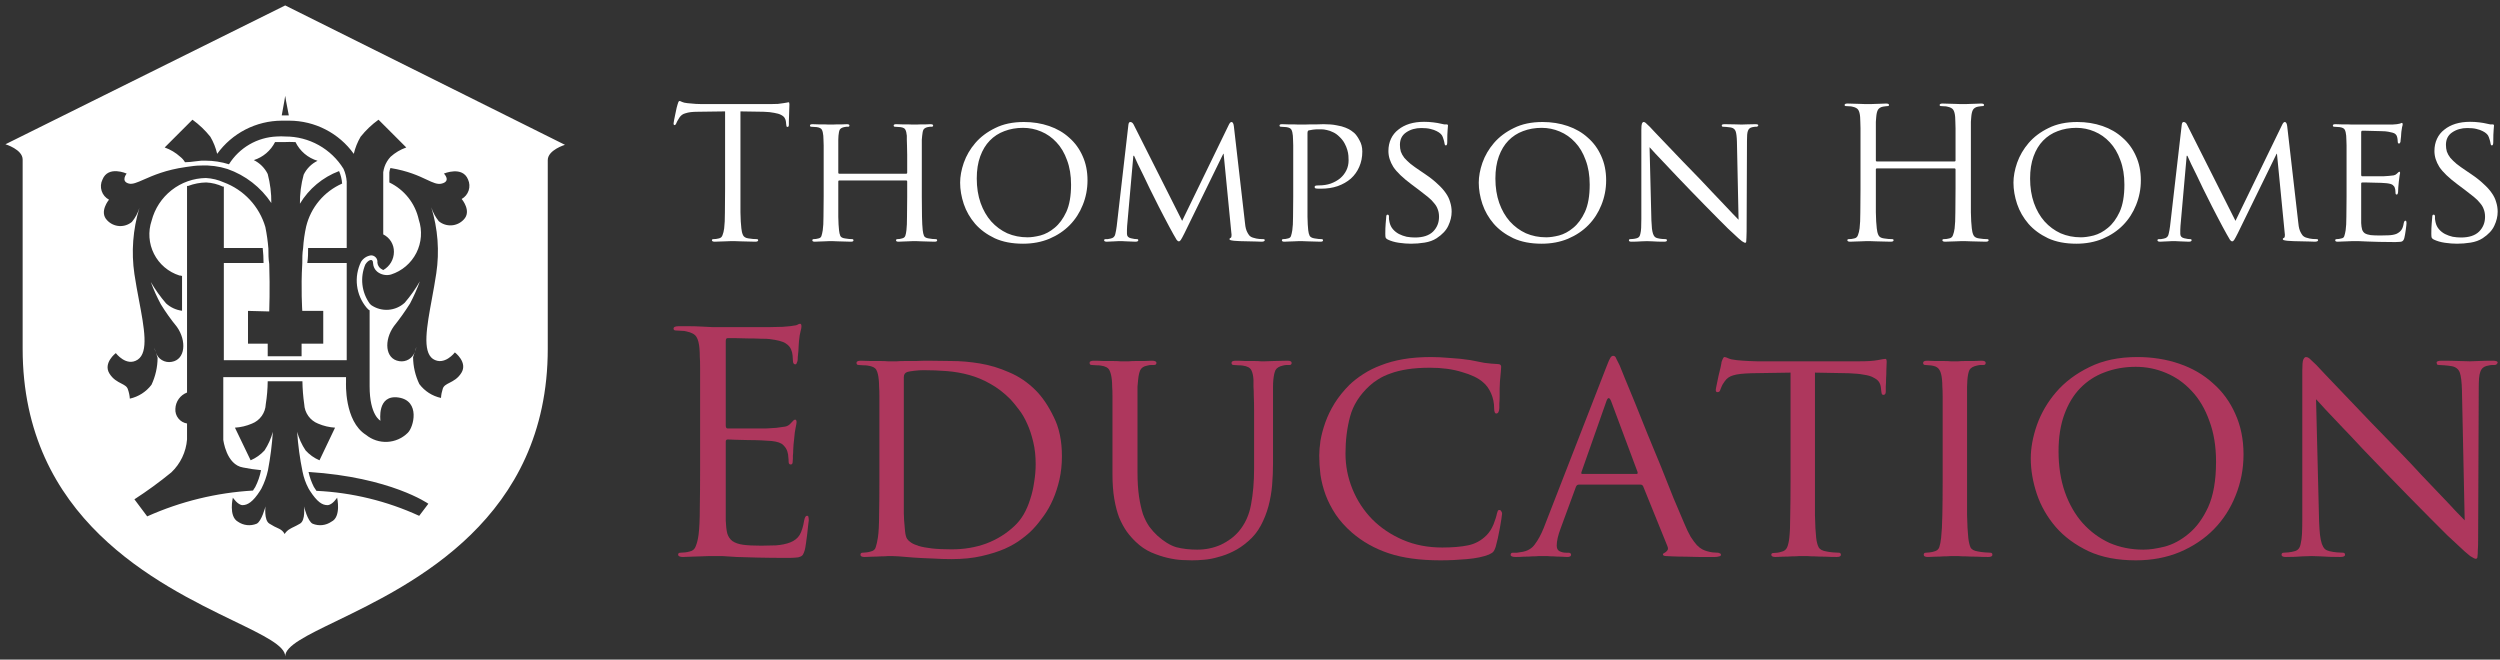 <?xml version="1.0" encoding="UTF-8"?> <svg xmlns="http://www.w3.org/2000/svg" width="307" height="81" viewBox="0 0 307 81" fill="none"><rect x="0" y="0" width="307" height="81" fill="#333333" stroke="none"/> <g clip-path="url(#clip0)"> <path fill-rule="evenodd" clip-rule="evenodd" d="M0.667 17.717L35.023 0.667L69.379 17.785C69.379 17.785 67.265 18.416 67.265 19.661V42.815C67.265 63.699 50.703 71.718 41.319 76.26C37.611 78.056 35.023 79.309 35.023 80.599C35.023 79.309 32.435 78.056 28.727 76.26C19.343 71.718 2.781 63.699 2.781 42.815V19.593C2.781 18.348 0.667 17.717 0.667 17.717ZM35.466 14.171H35.023H34.597C34.87 12.773 35.023 11.767 35.023 11.767C35.023 11.767 35.176 12.773 35.466 14.171ZM48.953 48.817C46.259 48.407 46.72 51.664 46.72 51.664C46.72 51.664 45.39 51.016 45.39 47.453V38.109L45.253 38.024C45.184 37.946 45.11 37.872 45.032 37.802C44.382 37.03 43.97 36.086 43.846 35.084C43.721 34.082 43.891 33.066 44.333 32.159C44.465 31.942 44.644 31.758 44.856 31.619C45.068 31.481 45.309 31.391 45.56 31.357C45.672 31.356 45.783 31.379 45.886 31.425C45.989 31.471 46.08 31.538 46.154 31.622C46.229 31.706 46.284 31.805 46.317 31.912C46.35 32.02 46.359 32.133 46.344 32.244C46.357 32.392 46.401 32.536 46.475 32.666C46.548 32.796 46.649 32.908 46.771 32.994L47.061 33.164C47.457 32.941 47.788 32.617 48.019 32.225C48.249 31.833 48.372 31.386 48.373 30.931C48.381 30.485 48.261 30.047 48.029 29.666C47.796 29.286 47.46 28.98 47.061 28.783V21.144C47.094 20.924 47.145 20.707 47.214 20.496C47.372 20.032 47.628 19.608 47.964 19.252C48.524 18.747 49.179 18.358 49.891 18.109L46.481 14.699C45.655 15.294 44.915 16 44.281 16.796C43.898 17.449 43.616 18.156 43.446 18.893C42.544 17.636 41.357 16.611 39.981 15.903C38.606 15.194 37.082 14.823 35.535 14.818H34.58C33.033 14.827 31.511 15.2 30.136 15.908C28.761 16.616 27.573 17.639 26.668 18.893C26.498 18.156 26.217 17.449 25.833 16.796C25.199 16 24.459 15.294 23.634 14.699L20.223 18.109C20.929 18.36 21.578 18.748 22.133 19.252C22.368 19.433 22.565 19.659 22.713 19.916H22.832C23.173 19.916 23.537 19.869 23.917 19.82L23.917 19.82L23.917 19.82C24.185 19.786 24.46 19.75 24.742 19.729H25.236C26.213 19.732 27.185 19.881 28.118 20.172C28.744 19.169 29.606 18.335 30.628 17.74C31.65 17.146 32.802 16.81 33.983 16.762C34.341 16.737 34.7 16.737 35.057 16.762C36.485 16.761 37.89 17.126 39.138 17.822C40.385 18.517 41.434 19.52 42.184 20.735C42.408 21.23 42.541 21.761 42.576 22.303C42.585 22.423 42.585 22.542 42.576 22.662V30.453H37.836C37.836 31.067 37.836 31.681 37.734 32.295H42.576V44.23H27.487V32.295H32.363C32.363 31.681 32.329 31.067 32.261 30.453H27.487V22.917H27.367C26.726 22.614 26.03 22.441 25.322 22.406C24.564 22.419 23.814 22.563 23.105 22.832C23.06 22.823 23.014 22.823 22.968 22.832V48.203C22.56 48.357 22.206 48.629 21.951 48.984C21.696 49.339 21.552 49.761 21.536 50.198C21.505 50.624 21.635 51.046 21.901 51.38C22.166 51.715 22.547 51.938 22.968 52.005V53.966C22.847 55.504 22.16 56.944 21.042 58.007C19.593 59.193 18.079 60.297 16.506 61.315L18.075 63.412C22.178 61.575 26.58 60.501 31.067 60.24C31.106 60.187 31.14 60.129 31.17 60.07L31.34 59.814C31.677 59.158 31.918 58.458 32.056 57.734C31.318 57.667 30.584 57.559 29.857 57.41C27.777 57.086 27.419 54 27.419 54V46.31H42.491V46.958C42.491 46.958 42.252 51.715 44.946 53.403C45.679 54 46.606 54.306 47.55 54.262C48.493 54.218 49.388 53.827 50.061 53.164C50.812 52.465 51.63 49.226 48.953 48.817ZM37.887 57.956C38.026 58.589 38.244 59.202 38.535 59.78L38.689 60.019L38.859 60.275C43.223 60.48 47.506 61.522 51.477 63.344L52.602 61.86C52.602 61.86 47.998 58.604 37.887 57.956ZM54.512 21.315C54.512 21.315 56.796 20.343 57.478 22.048C57.67 22.472 57.696 22.952 57.551 23.394C57.405 23.836 57.1 24.207 56.694 24.435C56.694 24.435 57.973 25.935 56.933 26.976C56.543 27.389 56.011 27.639 55.444 27.673C54.877 27.708 54.318 27.526 53.881 27.163C53.474 26.654 53.162 26.077 52.96 25.458C53.773 28.083 53.983 30.857 53.574 33.574C53.419 34.619 53.225 35.669 53.039 36.682L53.039 36.683L53.039 36.683L53.039 36.683L53.039 36.683C52.403 40.133 51.847 43.154 53.165 44.077C54.563 44.981 55.858 43.276 55.858 43.276C55.858 43.276 57.461 44.486 56.66 45.782C56.227 46.481 55.666 46.768 55.203 47.005C54.808 47.207 54.485 47.372 54.375 47.726C54.253 48.095 54.178 48.479 54.154 48.868C53.091 48.638 52.146 48.033 51.494 47.163C50.998 46.13 50.736 45.001 50.726 43.855L50.932 43.222C50.804 43.598 50.547 43.918 50.207 44.126C49.852 44.343 49.431 44.422 49.021 44.35C47.265 44.077 47.146 41.758 48.373 40.053C49.083 39.164 49.743 38.236 50.351 37.274C50.813 36.392 51.218 35.48 51.562 34.546C51.025 35.477 50.403 36.356 49.703 37.172C49.151 37.682 48.441 37.988 47.691 38.041C46.941 38.094 46.196 37.889 45.577 37.461L45.407 37.291C44.911 36.603 44.601 35.8 44.505 34.958C44.41 34.116 44.532 33.264 44.861 32.483C45.202 31.92 45.816 31.63 45.816 32.363C45.828 32.553 45.878 32.738 45.963 32.908C46.047 33.078 46.166 33.229 46.31 33.352C46.545 33.544 46.822 33.677 47.119 33.739C47.416 33.801 47.723 33.792 48.015 33.71C48.684 33.496 49.304 33.151 49.838 32.695C50.373 32.24 50.811 31.682 51.129 31.056C51.446 30.429 51.635 29.746 51.686 29.046C51.737 28.345 51.649 27.641 51.425 26.976C51.211 25.989 50.773 25.064 50.147 24.273C49.52 23.481 48.721 22.842 47.811 22.406V21.161C47.831 20.98 47.877 20.802 47.947 20.633C50.106 20.985 51.435 21.609 52.386 22.056C53.185 22.432 53.719 22.683 54.256 22.542C55.432 22.235 54.512 21.315 54.512 21.315ZM51.136 42.594C51.103 42.795 51.04 42.991 50.948 43.173L51.136 42.594ZM41.4 61.11C41.4 61.11 40.82 62.031 40.206 62.031C39.593 62.031 38.962 61.673 38.041 60.241L37.888 59.985C37.542 59.337 37.295 58.642 37.154 57.922C36.822 56.308 36.599 54.673 36.489 53.028C36.708 53.842 37.06 54.614 37.529 55.313C38.002 55.837 38.584 56.251 39.234 56.524L41.144 52.517C40.428 52.472 39.724 52.305 39.064 52.022C38.58 51.832 38.161 51.505 37.858 51.081C37.556 50.658 37.382 50.155 37.359 49.635C37.225 48.703 37.151 47.764 37.137 46.822H32.875C32.865 47.764 32.785 48.705 32.636 49.635C32.615 50.156 32.443 50.659 32.14 51.083C31.837 51.507 31.417 51.834 30.931 52.022C30.271 52.305 29.567 52.472 28.851 52.517L30.778 56.524C31.426 56.246 32.007 55.834 32.483 55.313C32.942 54.61 33.288 53.839 33.506 53.028C33.403 54.608 33.203 56.179 32.909 57.734C32.74 58.516 32.471 59.272 32.108 59.985L31.954 60.241C31.05 61.673 30.368 62.031 29.789 62.031C29.209 62.031 28.595 61.11 28.595 61.11C28.595 61.11 28.049 63.395 29.209 64.06C29.541 64.291 29.925 64.436 30.327 64.481C30.729 64.525 31.136 64.469 31.511 64.316C32.124 64.043 32.602 62.184 32.602 62.184C32.602 62.184 32.397 63.889 33.079 64.299C33.469 64.549 33.88 64.766 34.307 64.946C34.584 65.083 34.811 65.304 34.955 65.577C35.115 65.31 35.345 65.092 35.62 64.946C35.797 64.839 35.922 64.779 36.07 64.71C36.25 64.624 36.464 64.523 36.847 64.299C37.547 63.889 37.325 62.184 37.325 62.184C37.325 62.184 37.785 64.043 38.399 64.316C38.773 64.469 39.18 64.525 39.583 64.481C39.985 64.436 40.369 64.291 40.701 64.06C41.928 63.48 41.4 61.11 41.4 61.11ZM30.454 38.178V42.201H32.875V43.753H37.035V42.201H39.695V38.178H37.12C37.12 38.178 36.933 35.364 37.12 32.346C37.12 31.715 37.12 31.102 37.223 30.471C37.277 29.576 37.402 28.686 37.598 27.811C37.88 26.652 38.424 25.575 39.19 24.661C39.956 23.747 40.922 23.022 42.014 22.542C41.976 22.013 41.849 21.495 41.639 21.008C39.631 21.765 37.938 23.177 36.83 25.015C36.817 23.811 36.972 22.612 37.291 21.451C37.651 20.707 38.252 20.106 38.996 19.746C38.409 19.571 37.865 19.276 37.398 18.88C36.932 18.484 36.553 17.995 36.285 17.444H36.063C35.717 17.427 35.37 17.427 35.023 17.444H34H33.778C33.513 17.969 33.146 18.435 32.698 18.816C32.25 19.196 31.73 19.484 31.17 19.661C31.91 20.026 32.51 20.625 32.875 21.366C33.181 22.529 33.331 23.727 33.318 24.929C32.025 22.987 30.133 21.52 27.93 20.752C26.884 20.418 25.787 20.274 24.691 20.326C24.074 20.326 23.514 20.409 22.983 20.488L22.815 20.513C20.374 20.854 18.782 21.555 17.672 22.043C16.835 22.412 16.271 22.66 15.825 22.542C14.784 22.27 15.552 21.315 15.552 21.315C15.552 21.315 13.284 20.292 12.585 22.048C12.369 22.483 12.332 22.985 12.482 23.447C12.631 23.91 12.956 24.294 13.386 24.52C13.386 24.52 12.125 26.021 13.165 27.061C13.551 27.473 14.081 27.722 14.645 27.757C15.209 27.792 15.765 27.61 16.2 27.248C16.612 26.744 16.925 26.165 17.12 25.543C16.317 28.17 16.107 30.942 16.506 33.659C16.666 34.738 16.871 35.823 17.068 36.866C17.712 40.276 18.273 43.248 16.916 44.162C15.518 45.083 14.222 43.361 14.222 43.361C14.222 43.361 12.636 44.571 13.437 45.867C13.868 46.564 14.427 46.852 14.887 47.088C15.281 47.291 15.603 47.456 15.705 47.811C15.837 48.179 15.917 48.563 15.944 48.953C17.005 48.719 17.948 48.115 18.604 47.248C19.089 46.212 19.345 45.084 19.354 43.941L19.15 43.313C19.28 43.69 19.538 44.011 19.88 44.218C20.238 44.435 20.664 44.512 21.076 44.435C22.781 44.162 22.934 41.843 21.724 40.138C21.003 39.258 20.342 38.329 19.746 37.359C19.274 36.479 18.864 35.568 18.518 34.631C19.063 35.561 19.691 36.44 20.394 37.257C20.94 37.752 21.624 38.067 22.355 38.16V33.83C22.355 33.898 22.355 33.898 22.314 33.881C22.274 33.864 22.193 33.83 22.031 33.83C21.361 33.617 20.74 33.274 20.204 32.818C19.668 32.363 19.229 31.806 18.911 31.178C18.594 30.551 18.404 29.867 18.355 29.166C18.305 28.465 18.395 27.761 18.621 27.095C19.005 25.613 19.866 24.298 21.07 23.352C22.275 22.406 23.756 21.882 25.287 21.86C26.041 21.9 26.781 22.079 27.47 22.389C28.692 22.842 29.79 23.574 30.678 24.527C31.567 25.481 32.219 26.628 32.585 27.879C32.764 28.757 32.889 29.645 32.96 30.539V30.539C32.96 31.17 32.96 31.784 33.062 32.414C33.165 35.432 33.062 38.246 33.062 38.246L30.454 38.178ZM19.132 43.258C19.05 43.072 18.987 42.878 18.945 42.679L19.132 43.258Z" fill="white"></path> </g> <path d="M90.927 13.679L93.754 13.724C94.293 13.739 94.734 13.784 95.078 13.859C95.437 13.919 95.714 14.001 95.909 14.106C96.118 14.21 96.268 14.338 96.358 14.487C96.447 14.637 96.5 14.794 96.515 14.959L96.537 15.205C96.552 15.37 96.567 15.475 96.582 15.52C96.612 15.565 96.657 15.587 96.717 15.587C96.821 15.587 96.874 15.49 96.874 15.295C96.874 15.235 96.874 15.108 96.874 14.914C96.889 14.704 96.896 14.472 96.896 14.218C96.911 13.964 96.919 13.709 96.919 13.455C96.933 13.201 96.941 12.991 96.941 12.826C96.941 12.752 96.933 12.692 96.919 12.647C96.919 12.587 96.889 12.557 96.829 12.557C96.784 12.557 96.709 12.572 96.604 12.602C96.5 12.617 96.365 12.639 96.2 12.669C96.021 12.699 95.796 12.729 95.527 12.759C95.273 12.774 94.966 12.782 94.607 12.782H86.191C86.056 12.782 85.81 12.774 85.451 12.759C85.091 12.729 84.747 12.699 84.418 12.669C84.119 12.639 83.895 12.587 83.745 12.512C83.61 12.438 83.506 12.4 83.431 12.4C83.386 12.4 83.341 12.453 83.296 12.557C83.266 12.662 83.236 12.752 83.206 12.826C83.191 12.871 83.154 13.006 83.094 13.23C83.049 13.455 82.997 13.702 82.937 13.971C82.877 14.24 82.825 14.495 82.78 14.734C82.735 14.959 82.713 15.101 82.713 15.161C82.713 15.295 82.75 15.363 82.825 15.363C82.915 15.363 82.989 15.288 83.049 15.138C83.079 15.063 83.117 14.981 83.162 14.891C83.221 14.787 83.311 14.637 83.431 14.442C83.521 14.308 83.625 14.195 83.745 14.106C83.865 14.016 84.014 13.949 84.194 13.904C84.373 13.844 84.583 13.799 84.822 13.769C85.077 13.739 85.376 13.724 85.72 13.724L89.041 13.679V23.172C89.041 24.25 89.034 25.215 89.019 26.067C89.019 26.905 88.989 27.564 88.929 28.042C88.884 28.372 88.817 28.648 88.727 28.873C88.652 29.097 88.503 29.232 88.278 29.277C88.174 29.307 88.061 29.329 87.942 29.344C87.822 29.359 87.71 29.366 87.605 29.366C87.485 29.366 87.425 29.411 87.425 29.501C87.425 29.621 87.545 29.681 87.785 29.681C87.949 29.681 88.151 29.673 88.391 29.658C88.63 29.658 88.862 29.651 89.086 29.636C89.311 29.636 89.505 29.628 89.67 29.613C89.849 29.613 89.954 29.613 89.984 29.613C90.014 29.613 90.111 29.613 90.276 29.613C90.455 29.628 90.672 29.636 90.927 29.636C91.196 29.651 91.487 29.658 91.802 29.658C92.116 29.673 92.43 29.681 92.744 29.681C92.984 29.681 93.103 29.621 93.103 29.501C93.103 29.411 93.043 29.366 92.924 29.366C92.819 29.366 92.662 29.359 92.453 29.344C92.258 29.329 92.079 29.307 91.914 29.277C91.57 29.232 91.345 29.097 91.241 28.873C91.136 28.648 91.069 28.372 91.039 28.042C90.979 27.564 90.942 26.905 90.927 26.067C90.927 25.215 90.927 24.25 90.927 23.172V13.679Z" fill="white"></path> <path d="M113.198 20.771C113.198 20.038 113.198 19.439 113.198 18.976C113.198 18.512 113.198 18.138 113.198 17.854C113.198 17.554 113.198 17.323 113.198 17.158C113.213 16.978 113.228 16.814 113.243 16.664C113.273 16.32 113.325 16.073 113.4 15.924C113.49 15.774 113.662 15.669 113.916 15.609C114.036 15.579 114.126 15.565 114.186 15.565C114.261 15.565 114.335 15.565 114.41 15.565C114.53 15.565 114.59 15.512 114.59 15.407C114.59 15.303 114.477 15.25 114.253 15.25C114.103 15.25 113.924 15.258 113.714 15.273C113.505 15.273 113.296 15.273 113.086 15.273C112.892 15.273 112.72 15.28 112.57 15.295C112.42 15.295 112.331 15.295 112.301 15.295C112.271 15.295 112.181 15.295 112.031 15.295C111.882 15.28 111.695 15.273 111.47 15.273C111.246 15.273 111.006 15.273 110.752 15.273C110.513 15.258 110.281 15.25 110.056 15.25C109.847 15.25 109.742 15.303 109.742 15.407C109.742 15.512 109.795 15.565 109.899 15.565C109.989 15.565 110.101 15.572 110.236 15.587C110.386 15.587 110.498 15.594 110.573 15.609C110.902 15.654 111.104 15.759 111.178 15.924C111.268 16.088 111.328 16.335 111.358 16.664C111.358 16.814 111.358 16.978 111.358 17.158C111.373 17.323 111.38 17.554 111.38 17.854C111.395 18.153 111.403 18.542 111.403 19.021C111.403 19.484 111.403 20.083 111.403 20.816V21.22C111.403 21.295 111.365 21.332 111.291 21.332H103.054C102.98 21.332 102.942 21.295 102.942 21.22V20.816C102.942 20.083 102.942 19.484 102.942 19.021C102.942 18.542 102.942 18.153 102.942 17.854C102.942 17.554 102.942 17.323 102.942 17.158C102.957 16.978 102.965 16.814 102.965 16.664C102.995 16.32 103.047 16.073 103.122 15.924C103.211 15.774 103.391 15.669 103.66 15.609C103.78 15.579 103.87 15.565 103.93 15.565C104.004 15.565 104.079 15.565 104.154 15.565C104.259 15.565 104.311 15.512 104.311 15.407C104.311 15.303 104.206 15.25 103.997 15.25C103.847 15.25 103.66 15.258 103.436 15.273C103.226 15.273 103.017 15.273 102.808 15.273C102.613 15.273 102.441 15.28 102.291 15.295C102.142 15.295 102.059 15.295 102.044 15.295C102.015 15.295 101.917 15.295 101.753 15.295C101.603 15.28 101.416 15.273 101.192 15.273C100.982 15.273 100.75 15.273 100.496 15.273C100.242 15.258 100.002 15.25 99.778 15.25C99.568 15.25 99.464 15.303 99.464 15.407C99.464 15.512 99.516 15.565 99.621 15.565C99.71 15.565 99.823 15.572 99.957 15.587C100.107 15.587 100.219 15.594 100.294 15.609C100.623 15.654 100.833 15.759 100.922 15.924C101.012 16.088 101.072 16.335 101.102 16.664C101.117 16.814 101.124 16.978 101.124 17.158C101.139 17.323 101.147 17.554 101.147 17.854C101.147 18.138 101.147 18.512 101.147 18.976C101.147 19.439 101.147 20.038 101.147 20.771V24.137C101.147 25.065 101.139 25.888 101.124 26.606C101.124 27.324 101.094 27.878 101.035 28.267C100.99 28.551 100.937 28.783 100.878 28.962C100.833 29.127 100.713 29.232 100.518 29.277C100.429 29.307 100.324 29.329 100.204 29.344C100.1 29.359 100.002 29.366 99.912 29.366C99.808 29.366 99.755 29.419 99.755 29.523C99.755 29.628 99.86 29.681 100.07 29.681C100.219 29.681 100.399 29.673 100.608 29.658C100.833 29.658 101.042 29.651 101.237 29.636C101.446 29.636 101.626 29.628 101.775 29.613C101.925 29.613 102.015 29.613 102.044 29.613C102.059 29.613 102.142 29.613 102.291 29.613C102.456 29.628 102.65 29.636 102.875 29.636C103.114 29.651 103.376 29.658 103.66 29.658C103.945 29.673 104.221 29.681 104.491 29.681C104.7 29.681 104.805 29.628 104.805 29.523C104.805 29.419 104.753 29.366 104.648 29.366C104.558 29.366 104.423 29.359 104.244 29.344C104.064 29.329 103.9 29.307 103.75 29.277C103.451 29.232 103.264 29.127 103.189 28.962C103.114 28.783 103.062 28.551 103.032 28.267C102.987 27.878 102.957 27.332 102.942 26.628C102.942 25.925 102.942 25.11 102.942 24.182V22.275C102.942 22.2 102.98 22.163 103.054 22.163H111.291C111.365 22.163 111.403 22.2 111.403 22.275V24.182C111.403 25.11 111.395 25.925 111.38 26.628C111.38 27.317 111.358 27.855 111.313 28.244C111.283 28.529 111.238 28.761 111.178 28.94C111.119 29.12 110.984 29.232 110.775 29.277C110.685 29.307 110.587 29.329 110.483 29.344C110.378 29.359 110.281 29.366 110.191 29.366C110.086 29.366 110.034 29.419 110.034 29.523C110.034 29.628 110.139 29.681 110.348 29.681C110.498 29.681 110.677 29.673 110.887 29.658C111.096 29.658 111.298 29.651 111.493 29.636C111.702 29.636 111.882 29.628 112.031 29.613C112.181 29.613 112.271 29.613 112.301 29.613C112.331 29.613 112.42 29.613 112.57 29.613C112.734 29.628 112.929 29.636 113.153 29.636C113.393 29.651 113.647 29.658 113.916 29.658C114.201 29.673 114.477 29.681 114.747 29.681C114.971 29.681 115.083 29.628 115.083 29.523C115.083 29.419 115.024 29.366 114.904 29.366C114.829 29.366 114.694 29.359 114.5 29.344C114.32 29.329 114.163 29.307 114.029 29.277C113.729 29.232 113.542 29.127 113.468 28.962C113.393 28.783 113.34 28.551 113.31 28.267C113.266 27.878 113.236 27.324 113.221 26.606C113.206 25.888 113.198 25.065 113.198 24.137V20.771Z" fill="white"></path> <path d="M117.904 22.432C117.904 23.285 118.054 24.16 118.353 25.058C118.652 25.94 119.116 26.748 119.744 27.481C120.373 28.2 121.173 28.79 122.146 29.254C123.118 29.703 124.278 29.927 125.624 29.927C126.806 29.927 127.883 29.726 128.856 29.322C129.843 28.903 130.681 28.342 131.369 27.638C132.057 26.935 132.589 26.112 132.963 25.17C133.352 24.212 133.546 23.202 133.546 22.14C133.546 21.033 133.344 20.038 132.94 19.155C132.551 18.273 132.005 17.524 131.302 16.911C130.614 16.283 129.791 15.804 128.833 15.475C127.876 15.146 126.843 14.981 125.736 14.981C124.375 14.981 123.2 15.228 122.213 15.722C121.225 16.2 120.41 16.814 119.767 17.562C119.138 18.295 118.667 19.103 118.353 19.986C118.054 20.853 117.904 21.669 117.904 22.432ZM119.946 21.916C119.946 20.883 120.088 19.978 120.373 19.2C120.657 18.422 121.046 17.779 121.54 17.27C122.048 16.747 122.647 16.358 123.335 16.103C124.038 15.834 124.801 15.699 125.624 15.699C126.402 15.699 127.143 15.849 127.846 16.148C128.564 16.447 129.192 16.889 129.731 17.472C130.285 18.056 130.718 18.789 131.033 19.671C131.362 20.539 131.526 21.542 131.526 22.679C131.526 24.055 131.332 25.17 130.943 26.023C130.554 26.86 130.075 27.511 129.507 27.975C128.953 28.439 128.369 28.753 127.756 28.918C127.158 29.067 126.634 29.142 126.185 29.142C125.287 29.142 124.457 28.977 123.694 28.648C122.946 28.304 122.288 27.818 121.719 27.19C121.166 26.561 120.732 25.806 120.417 24.923C120.103 24.025 119.946 23.023 119.946 21.916Z" fill="white"></path> <path d="M151.518 15.497C151.474 15.153 151.376 14.981 151.227 14.981C151.122 14.981 151.017 15.086 150.913 15.295L145.167 27.122L139.198 15.273C139.093 15.078 138.958 14.981 138.794 14.981C138.674 14.981 138.599 15.093 138.569 15.318L137.133 27.773C137.088 28.132 137.028 28.461 136.954 28.761C136.894 29.06 136.699 29.239 136.37 29.299C136.22 29.329 136.101 29.352 136.011 29.366C135.936 29.366 135.861 29.366 135.787 29.366C135.652 29.366 135.585 29.411 135.585 29.501C135.585 29.621 135.697 29.681 135.921 29.681C136.056 29.681 136.205 29.673 136.37 29.658C136.55 29.658 136.722 29.651 136.886 29.636C137.051 29.636 137.193 29.628 137.313 29.613C137.447 29.613 137.537 29.613 137.582 29.613C137.627 29.613 137.709 29.613 137.829 29.613C137.963 29.628 138.113 29.636 138.278 29.636C138.457 29.651 138.644 29.658 138.839 29.658C139.048 29.673 139.243 29.681 139.422 29.681C139.662 29.681 139.781 29.621 139.781 29.501C139.781 29.411 139.729 29.366 139.624 29.366C139.549 29.366 139.445 29.359 139.31 29.344C139.175 29.329 139.026 29.299 138.861 29.254C138.547 29.179 138.39 29 138.39 28.716C138.39 28.551 138.39 28.387 138.39 28.222C138.39 28.057 138.397 27.9 138.412 27.751L139.175 19.133H139.265C139.355 19.327 139.504 19.657 139.714 20.12C139.938 20.569 140.178 21.055 140.432 21.579C140.686 22.103 140.933 22.619 141.173 23.128C141.427 23.636 141.629 24.04 141.779 24.339C141.898 24.594 142.063 24.923 142.272 25.327C142.482 25.731 142.699 26.15 142.923 26.584C143.148 27.017 143.364 27.429 143.574 27.818C143.783 28.207 143.955 28.521 144.09 28.761C144.285 29.105 144.419 29.337 144.494 29.456C144.584 29.576 144.674 29.636 144.763 29.636C144.853 29.636 144.935 29.576 145.01 29.456C145.1 29.322 145.25 29.045 145.459 28.626L150.217 18.886H150.262L151.204 28.536C151.234 28.716 151.242 28.873 151.227 29.007C151.212 29.127 151.174 29.194 151.115 29.209C151.025 29.239 150.98 29.292 150.98 29.366C150.98 29.411 151.01 29.449 151.07 29.479C151.144 29.509 151.302 29.538 151.541 29.568C151.72 29.583 151.975 29.598 152.304 29.613C152.633 29.628 152.97 29.636 153.314 29.636C153.673 29.651 153.995 29.658 154.279 29.658C154.578 29.673 154.788 29.681 154.907 29.681C155.027 29.681 155.124 29.666 155.199 29.636C155.274 29.606 155.311 29.561 155.311 29.501C155.311 29.411 155.259 29.366 155.154 29.366C155.049 29.366 154.877 29.359 154.638 29.344C154.414 29.329 154.159 29.277 153.875 29.187C153.665 29.127 153.501 29.022 153.381 28.873C153.262 28.708 153.164 28.536 153.089 28.357C153.015 28.162 152.962 27.968 152.932 27.773C152.902 27.564 152.88 27.377 152.865 27.212L151.518 15.497Z" fill="white"></path> <path d="M158.808 24.137C158.808 25.065 158.801 25.888 158.786 26.606C158.786 27.324 158.756 27.878 158.696 28.267C158.651 28.551 158.599 28.783 158.539 28.962C158.494 29.127 158.374 29.232 158.18 29.277C158.09 29.307 157.985 29.329 157.866 29.344C157.761 29.359 157.664 29.366 157.574 29.366C157.469 29.366 157.417 29.419 157.417 29.523C157.417 29.628 157.522 29.681 157.731 29.681C157.881 29.681 158.06 29.673 158.27 29.658C158.494 29.658 158.704 29.651 158.898 29.636C159.108 29.636 159.287 29.628 159.437 29.613C159.586 29.613 159.669 29.613 159.684 29.613C159.699 29.613 159.788 29.613 159.953 29.613C160.117 29.628 160.312 29.636 160.536 29.636C160.776 29.651 161.038 29.658 161.322 29.658C161.606 29.673 161.883 29.681 162.152 29.681C162.362 29.681 162.466 29.628 162.466 29.523C162.466 29.419 162.414 29.366 162.309 29.366C162.22 29.366 162.085 29.359 161.905 29.344C161.726 29.329 161.569 29.307 161.434 29.277C161.135 29.232 160.933 29.127 160.828 28.962C160.738 28.783 160.679 28.551 160.649 28.267C160.604 27.878 160.574 27.324 160.559 26.606C160.559 25.888 160.559 25.065 160.559 24.137V16.372C160.559 16.148 160.611 16.028 160.716 16.013C160.821 15.983 160.985 15.954 161.21 15.924C161.449 15.894 161.651 15.879 161.816 15.879C161.92 15.879 162.07 15.879 162.264 15.879C162.474 15.879 162.698 15.909 162.938 15.969C163.177 16.013 163.431 16.103 163.701 16.238C163.97 16.358 164.232 16.544 164.486 16.799C164.756 17.053 164.965 17.323 165.115 17.607C165.264 17.876 165.376 18.145 165.451 18.415C165.526 18.669 165.571 18.908 165.586 19.133C165.601 19.357 165.608 19.544 165.608 19.694C165.608 20.128 165.519 20.532 165.339 20.906C165.159 21.28 164.905 21.609 164.576 21.893C164.247 22.163 163.858 22.379 163.409 22.544C162.975 22.694 162.489 22.768 161.95 22.768C161.741 22.768 161.599 22.783 161.524 22.813C161.464 22.843 161.434 22.896 161.434 22.97C161.434 23.015 161.457 23.06 161.501 23.105C161.546 23.135 161.591 23.15 161.636 23.15C161.696 23.165 161.786 23.172 161.905 23.172C162.04 23.172 162.137 23.172 162.197 23.172C162.96 23.172 163.648 23.068 164.262 22.858C164.89 22.634 165.429 22.327 165.878 21.938C166.326 21.534 166.671 21.055 166.91 20.502C167.164 19.933 167.292 19.305 167.292 18.617C167.292 18.093 167.179 17.637 166.955 17.248C166.745 16.844 166.528 16.537 166.304 16.328C166.214 16.253 166.087 16.155 165.923 16.036C165.758 15.916 165.526 15.796 165.227 15.677C164.943 15.557 164.576 15.46 164.127 15.385C163.693 15.295 163.162 15.25 162.534 15.25C162.309 15.25 162.055 15.258 161.771 15.273C161.501 15.273 161.232 15.273 160.963 15.273C160.693 15.273 160.447 15.28 160.222 15.295C159.998 15.295 159.833 15.295 159.728 15.295C159.684 15.295 159.579 15.295 159.414 15.295C159.265 15.28 159.078 15.273 158.853 15.273C158.644 15.273 158.412 15.273 158.158 15.273C157.903 15.258 157.664 15.25 157.439 15.25C157.23 15.25 157.125 15.303 157.125 15.407C157.125 15.512 157.178 15.565 157.282 15.565C157.372 15.565 157.484 15.572 157.619 15.587C157.769 15.587 157.881 15.594 157.956 15.609C158.285 15.654 158.494 15.759 158.584 15.924C158.674 16.088 158.734 16.335 158.763 16.664C158.778 16.814 158.786 16.978 158.786 17.158C158.801 17.323 158.808 17.554 158.808 17.854C158.808 18.138 158.808 18.512 158.808 18.976C158.808 19.439 158.808 20.038 158.808 20.771V24.137Z" fill="white"></path> <path d="M173.28 29.927C173.818 29.927 174.372 29.883 174.94 29.793C175.509 29.703 176.003 29.523 176.421 29.254C177.125 28.79 177.603 28.274 177.858 27.706C178.127 27.137 178.262 26.569 178.262 26C178.262 25.596 178.202 25.207 178.082 24.833C177.977 24.444 177.798 24.07 177.544 23.711C177.289 23.337 176.953 22.963 176.534 22.589C176.13 22.2 175.628 21.803 175.03 21.399L174.469 21.018C173.975 20.689 173.564 20.397 173.235 20.143C172.92 19.873 172.659 19.619 172.449 19.38C172.255 19.125 172.113 18.871 172.023 18.617C171.948 18.362 171.911 18.085 171.911 17.786C171.911 17.113 172.165 16.604 172.674 16.26C173.197 15.901 173.818 15.722 174.536 15.722C174.985 15.722 175.359 15.759 175.658 15.834C175.973 15.909 176.227 15.998 176.421 16.103C176.631 16.208 176.788 16.313 176.893 16.417C176.997 16.522 177.065 16.604 177.095 16.664C177.155 16.769 177.214 16.926 177.274 17.135C177.334 17.33 177.372 17.487 177.386 17.607C177.401 17.681 177.416 17.741 177.431 17.786C177.446 17.831 177.491 17.854 177.566 17.854C177.671 17.854 177.723 17.712 177.723 17.427C177.723 16.769 177.738 16.283 177.768 15.969C177.798 15.639 177.813 15.452 177.813 15.407C177.813 15.318 177.746 15.273 177.611 15.273C177.536 15.273 177.446 15.273 177.342 15.273C177.252 15.258 177.11 15.228 176.915 15.183C176.676 15.123 176.369 15.071 175.995 15.026C175.636 14.981 175.262 14.959 174.873 14.959C174.215 14.959 173.616 15.041 173.078 15.205C172.554 15.37 172.098 15.609 171.709 15.924C171.32 16.223 171.02 16.597 170.811 17.046C170.601 17.494 170.497 17.996 170.497 18.549C170.497 19.208 170.699 19.858 171.103 20.502C171.522 21.13 172.262 21.841 173.324 22.634L174.222 23.307C174.656 23.636 175.03 23.928 175.344 24.182C175.658 24.437 175.913 24.691 176.107 24.945C176.317 25.185 176.466 25.439 176.556 25.708C176.661 25.978 176.713 26.284 176.713 26.628C176.713 27.347 176.466 27.953 175.973 28.446C175.479 28.925 174.738 29.165 173.751 29.165C173.422 29.165 173.085 29.134 172.741 29.075C172.412 29 172.098 28.888 171.798 28.738C171.514 28.588 171.267 28.394 171.058 28.155C170.848 27.915 170.706 27.623 170.631 27.279C170.601 27.145 170.579 27.017 170.564 26.898C170.564 26.763 170.564 26.658 170.564 26.584C170.564 26.434 170.504 26.359 170.384 26.359C170.28 26.359 170.227 26.464 170.227 26.673C170.212 26.838 170.19 27.1 170.16 27.459C170.13 27.803 170.115 28.214 170.115 28.693C170.115 28.948 170.13 29.112 170.16 29.187C170.19 29.262 170.272 29.337 170.407 29.411C170.811 29.606 171.275 29.741 171.798 29.815C172.322 29.89 172.816 29.927 173.28 29.927Z" fill="white"></path> <path d="M181.592 22.432C181.592 23.285 181.742 24.16 182.041 25.058C182.341 25.94 182.804 26.748 183.433 27.481C184.061 28.2 184.862 28.79 185.834 29.254C186.807 29.703 187.966 29.927 189.313 29.927C190.495 29.927 191.572 29.726 192.544 29.322C193.532 28.903 194.37 28.342 195.058 27.638C195.746 26.935 196.277 26.112 196.651 25.17C197.04 24.212 197.235 23.202 197.235 22.14C197.235 21.033 197.033 20.038 196.629 19.155C196.24 18.273 195.694 17.524 194.99 16.911C194.302 16.283 193.479 15.804 192.522 15.475C191.564 15.146 190.532 14.981 189.425 14.981C188.063 14.981 186.889 15.228 185.901 15.722C184.914 16.2 184.098 16.814 183.455 17.562C182.827 18.295 182.355 19.103 182.041 19.986C181.742 20.853 181.592 21.669 181.592 22.432ZM183.635 21.916C183.635 20.883 183.777 19.978 184.061 19.2C184.345 18.422 184.734 17.779 185.228 17.27C185.737 16.747 186.335 16.358 187.023 16.103C187.727 15.834 188.49 15.699 189.313 15.699C190.091 15.699 190.831 15.849 191.534 16.148C192.252 16.447 192.881 16.889 193.419 17.472C193.973 18.056 194.407 18.789 194.721 19.671C195.05 20.539 195.215 21.542 195.215 22.679C195.215 24.055 195.02 25.17 194.631 26.023C194.242 26.86 193.764 27.511 193.195 27.975C192.641 28.439 192.058 28.753 191.445 28.918C190.846 29.067 190.322 29.142 189.874 29.142C188.976 29.142 188.146 28.977 187.383 28.648C186.634 28.304 185.976 27.818 185.408 27.19C184.854 26.561 184.42 25.806 184.106 24.923C183.792 24.025 183.635 23.023 183.635 21.916Z" fill="white"></path> <path d="M202.567 18.078C202.717 18.243 202.956 18.504 203.285 18.863C203.63 19.223 204.034 19.649 204.497 20.143C204.961 20.622 205.462 21.153 206.001 21.736C206.555 22.305 207.116 22.888 207.684 23.487C208.208 24.025 208.761 24.594 209.345 25.192C209.928 25.776 210.467 26.322 210.961 26.831C211.454 27.324 211.873 27.743 212.217 28.087C212.577 28.416 212.779 28.603 212.823 28.648C213.093 28.903 213.31 29.105 213.474 29.254C213.654 29.404 213.796 29.523 213.901 29.613C214.02 29.688 214.11 29.741 214.17 29.77C214.23 29.8 214.282 29.815 214.327 29.815C214.357 29.815 214.379 29.8 214.394 29.77C214.424 29.755 214.439 29.703 214.439 29.613C214.454 29.509 214.462 29.366 214.462 29.187C214.477 29.007 214.484 28.761 214.484 28.446L214.529 17.27C214.529 16.986 214.536 16.747 214.551 16.552C214.566 16.358 214.596 16.2 214.641 16.081C214.686 15.946 214.753 15.841 214.843 15.767C214.933 15.692 215.06 15.639 215.225 15.609C215.344 15.579 215.442 15.565 215.516 15.565C215.591 15.565 215.651 15.565 215.696 15.565C215.771 15.565 215.823 15.542 215.853 15.497C215.898 15.452 215.92 15.415 215.92 15.385C215.92 15.295 215.801 15.25 215.561 15.25C215.157 15.25 214.806 15.258 214.507 15.273C214.207 15.288 213.998 15.295 213.878 15.295C213.758 15.295 213.497 15.288 213.093 15.273C212.689 15.258 212.262 15.25 211.813 15.25C211.559 15.25 211.432 15.295 211.432 15.385C211.432 15.415 211.439 15.452 211.454 15.497C211.469 15.542 211.514 15.565 211.589 15.565C211.664 15.565 211.799 15.572 211.993 15.587C212.188 15.602 212.375 15.624 212.554 15.654C212.853 15.714 213.048 15.871 213.138 16.126C213.227 16.38 213.28 16.814 213.295 17.427L213.497 26.988C213.347 26.838 213.108 26.591 212.779 26.247C212.464 25.903 212.09 25.506 211.656 25.058C211.237 24.609 210.781 24.13 210.287 23.621C209.809 23.098 209.322 22.581 208.829 22.073C208.066 21.295 207.325 20.532 206.607 19.784C205.889 19.036 205.245 18.362 204.677 17.764C204.108 17.165 203.637 16.672 203.263 16.283C202.889 15.879 202.665 15.639 202.59 15.565C202.485 15.46 202.358 15.34 202.208 15.205C202.074 15.056 201.946 14.981 201.827 14.981C201.752 14.981 201.685 15.048 201.625 15.183C201.58 15.303 201.557 15.557 201.557 15.946V26.875C201.557 27.309 201.55 27.676 201.535 27.975C201.52 28.259 201.49 28.491 201.445 28.671C201.415 28.85 201.363 28.985 201.288 29.075C201.213 29.165 201.116 29.224 200.996 29.254C200.847 29.299 200.69 29.329 200.525 29.344C200.375 29.359 200.263 29.366 200.188 29.366C200.084 29.366 200.031 29.419 200.031 29.523C200.031 29.628 200.136 29.681 200.346 29.681C200.794 29.681 201.198 29.666 201.557 29.636C201.931 29.621 202.163 29.613 202.253 29.613C202.343 29.613 202.567 29.621 202.926 29.636C203.3 29.666 203.772 29.681 204.34 29.681C204.58 29.681 204.699 29.628 204.699 29.523C204.699 29.419 204.647 29.366 204.542 29.366C204.452 29.366 204.31 29.359 204.116 29.344C203.921 29.329 203.734 29.299 203.555 29.254C203.42 29.224 203.308 29.172 203.218 29.097C203.128 29.007 203.054 28.88 202.994 28.716C202.934 28.536 202.889 28.319 202.859 28.065C202.829 27.796 202.807 27.466 202.792 27.077L202.567 18.078Z" fill="white"></path> <path d="M242.025 19.223C242.025 18.355 242.025 17.644 242.025 17.091C242.025 16.537 242.025 16.096 242.025 15.767C242.025 15.422 242.025 15.153 242.025 14.959C242.04 14.749 242.055 14.555 242.07 14.375C242.1 13.986 242.167 13.694 242.272 13.5C242.392 13.29 242.601 13.156 242.9 13.096C243.035 13.066 243.14 13.051 243.215 13.051C243.304 13.036 243.387 13.028 243.462 13.028C243.581 13.028 243.641 12.984 243.641 12.894C243.641 12.774 243.521 12.714 243.282 12.714C243.117 12.714 242.915 12.722 242.676 12.737C242.437 12.737 242.205 12.744 241.98 12.759C241.756 12.759 241.554 12.767 241.374 12.782C241.21 12.782 241.113 12.782 241.083 12.782C241.053 12.782 240.948 12.782 240.768 12.782C240.604 12.767 240.394 12.759 240.14 12.759C239.901 12.744 239.639 12.737 239.355 12.737C239.07 12.722 238.801 12.714 238.547 12.714C238.307 12.714 238.188 12.774 238.188 12.894C238.188 12.984 238.247 13.028 238.367 13.028C238.472 13.028 238.599 13.036 238.749 13.051C238.913 13.051 239.04 13.066 239.13 13.096C239.504 13.171 239.751 13.305 239.871 13.5C239.99 13.694 240.065 13.986 240.095 14.375C240.11 14.555 240.118 14.749 240.118 14.959C240.133 15.153 240.14 15.422 240.14 15.767C240.14 16.096 240.14 16.537 240.14 17.091C240.14 17.644 240.14 18.355 240.14 19.223V19.694C240.14 19.784 240.095 19.828 240.005 19.828H230.49C230.4 19.828 230.355 19.784 230.355 19.694V19.223C230.355 18.355 230.355 17.644 230.355 17.091C230.355 16.537 230.355 16.096 230.355 15.767C230.355 15.422 230.355 15.153 230.355 14.959C230.37 14.749 230.385 14.555 230.4 14.375C230.43 13.986 230.497 13.694 230.602 13.5C230.722 13.29 230.931 13.156 231.231 13.096C231.365 13.066 231.47 13.051 231.545 13.051C231.635 13.036 231.717 13.028 231.792 13.028C231.911 13.028 231.971 12.984 231.971 12.894C231.971 12.774 231.851 12.714 231.612 12.714C231.447 12.714 231.246 12.722 231.006 12.737C230.767 12.737 230.535 12.744 230.31 12.759C230.086 12.759 229.884 12.767 229.704 12.782C229.54 12.782 229.443 12.782 229.413 12.782C229.383 12.782 229.278 12.782 229.099 12.782C228.934 12.767 228.725 12.759 228.47 12.759C228.231 12.744 227.969 12.737 227.685 12.737C227.4 12.722 227.131 12.714 226.877 12.714C226.637 12.714 226.518 12.774 226.518 12.894C226.518 12.984 226.578 13.028 226.697 13.028C226.802 13.028 226.929 13.036 227.079 13.051C227.243 13.051 227.37 13.066 227.46 13.096C227.834 13.171 228.081 13.305 228.201 13.5C228.321 13.694 228.395 13.986 228.425 14.375C228.44 14.555 228.448 14.749 228.448 14.959C228.463 15.153 228.47 15.422 228.47 15.767C228.47 16.096 228.47 16.537 228.47 17.091C228.47 17.644 228.47 18.355 228.47 19.223V23.172C228.47 24.25 228.463 25.215 228.448 26.067C228.448 26.905 228.418 27.564 228.358 28.042C228.313 28.372 228.246 28.648 228.156 28.873C228.081 29.097 227.932 29.232 227.707 29.277C227.602 29.307 227.49 29.329 227.37 29.344C227.251 29.359 227.139 29.366 227.034 29.366C226.914 29.366 226.854 29.411 226.854 29.501C226.854 29.621 226.974 29.681 227.213 29.681C227.378 29.681 227.58 29.673 227.819 29.658C228.059 29.658 228.291 29.651 228.515 29.636C228.739 29.636 228.934 29.628 229.099 29.613C229.278 29.613 229.383 29.613 229.413 29.613C229.443 29.613 229.54 29.613 229.704 29.613C229.884 29.628 230.101 29.636 230.355 29.636C230.625 29.651 230.916 29.658 231.231 29.658C231.545 29.673 231.859 29.681 232.173 29.681C232.413 29.681 232.532 29.621 232.532 29.501C232.532 29.411 232.472 29.366 232.353 29.366C232.248 29.366 232.091 29.359 231.881 29.344C231.687 29.329 231.507 29.307 231.343 29.277C230.999 29.232 230.774 29.097 230.67 28.873C230.565 28.648 230.497 28.372 230.468 28.042C230.408 27.564 230.37 26.905 230.355 26.067C230.355 25.215 230.355 24.25 230.355 23.172V20.816C230.355 20.726 230.4 20.681 230.49 20.681H240.005C240.095 20.681 240.14 20.726 240.14 20.816V23.172C240.14 24.25 240.133 25.215 240.118 26.067C240.118 26.905 240.088 27.564 240.028 28.042C239.983 28.372 239.916 28.648 239.826 28.873C239.751 29.097 239.601 29.232 239.377 29.277C239.272 29.307 239.16 29.329 239.04 29.344C238.921 29.359 238.809 29.366 238.704 29.366C238.584 29.366 238.524 29.411 238.524 29.501C238.524 29.621 238.644 29.681 238.883 29.681C239.048 29.681 239.25 29.673 239.489 29.658C239.729 29.658 239.961 29.651 240.185 29.636C240.409 29.636 240.604 29.628 240.768 29.613C240.948 29.613 241.053 29.613 241.083 29.613C241.113 29.613 241.21 29.613 241.374 29.613C241.554 29.628 241.771 29.636 242.025 29.636C242.295 29.651 242.586 29.658 242.9 29.658C243.215 29.673 243.529 29.681 243.843 29.681C244.082 29.681 244.202 29.621 244.202 29.501C244.202 29.411 244.142 29.366 244.023 29.366C243.918 29.366 243.761 29.359 243.551 29.344C243.357 29.329 243.177 29.307 243.013 29.277C242.669 29.232 242.444 29.097 242.339 28.873C242.235 28.648 242.167 28.372 242.137 28.042C242.078 27.564 242.04 26.905 242.025 26.067C242.025 25.215 242.025 24.25 242.025 23.172V19.223Z" fill="white"></path> <path d="M247.253 22.432C247.253 23.285 247.403 24.16 247.702 25.058C248.001 25.94 248.465 26.748 249.094 27.481C249.722 28.2 250.522 28.79 251.495 29.254C252.467 29.703 253.627 29.927 254.974 29.927C256.155 29.927 257.233 29.726 258.205 29.322C259.193 28.903 260.031 28.342 260.719 27.638C261.407 26.935 261.938 26.112 262.312 25.17C262.701 24.212 262.896 23.202 262.896 22.14C262.896 21.033 262.694 20.038 262.29 19.155C261.901 18.273 261.355 17.524 260.651 16.911C259.963 16.283 259.14 15.804 258.183 15.475C257.225 15.146 256.193 14.981 255.086 14.981C253.724 14.981 252.55 15.228 251.562 15.722C250.575 16.2 249.759 16.814 249.116 17.562C248.488 18.295 248.016 19.103 247.702 19.986C247.403 20.853 247.253 21.669 247.253 22.432ZM249.296 21.916C249.296 20.883 249.438 19.978 249.722 19.2C250.006 18.422 250.395 17.779 250.889 17.27C251.398 16.747 251.996 16.358 252.684 16.103C253.388 15.834 254.151 15.699 254.974 15.699C255.752 15.699 256.492 15.849 257.195 16.148C257.913 16.447 258.542 16.889 259.08 17.472C259.634 18.056 260.068 18.789 260.382 19.671C260.711 20.539 260.876 21.542 260.876 22.679C260.876 24.055 260.681 25.17 260.292 26.023C259.903 26.86 259.425 27.511 258.856 27.975C258.302 28.439 257.719 28.753 257.106 28.918C256.507 29.067 255.983 29.142 255.535 29.142C254.637 29.142 253.807 28.977 253.043 28.648C252.295 28.304 251.637 27.818 251.069 27.19C250.515 26.561 250.081 25.806 249.767 24.923C249.453 24.025 249.296 23.023 249.296 21.916Z" fill="white"></path> <path d="M280.868 15.497C280.823 15.153 280.726 14.981 280.576 14.981C280.471 14.981 280.367 15.086 280.262 15.295L274.517 27.122L268.547 15.273C268.442 15.078 268.308 14.981 268.143 14.981C268.024 14.981 267.949 15.093 267.919 15.318L266.483 27.773C266.438 28.132 266.378 28.461 266.303 28.761C266.243 29.06 266.049 29.239 265.719 29.299C265.57 29.329 265.45 29.352 265.36 29.366C265.286 29.366 265.211 29.366 265.136 29.366C265.001 29.366 264.934 29.411 264.934 29.501C264.934 29.621 265.046 29.681 265.271 29.681C265.405 29.681 265.555 29.673 265.719 29.658C265.899 29.658 266.071 29.651 266.236 29.636C266.4 29.636 266.542 29.628 266.662 29.613C266.797 29.613 266.886 29.613 266.931 29.613C266.976 29.613 267.059 29.613 267.178 29.613C267.313 29.628 267.462 29.636 267.627 29.636C267.807 29.651 267.994 29.658 268.188 29.658C268.398 29.673 268.592 29.681 268.772 29.681C269.011 29.681 269.131 29.621 269.131 29.501C269.131 29.411 269.078 29.366 268.974 29.366C268.899 29.366 268.794 29.359 268.659 29.344C268.525 29.329 268.375 29.299 268.211 29.254C267.896 29.179 267.739 29 267.739 28.716C267.739 28.551 267.739 28.387 267.739 28.222C267.739 28.057 267.747 27.9 267.762 27.751L268.525 19.133H268.615C268.704 19.327 268.854 19.657 269.063 20.12C269.288 20.569 269.527 21.055 269.782 21.579C270.036 22.103 270.283 22.619 270.522 23.128C270.776 23.636 270.978 24.04 271.128 24.339C271.248 24.594 271.412 24.923 271.622 25.327C271.831 25.731 272.048 26.15 272.273 26.584C272.497 27.017 272.714 27.429 272.923 27.818C273.133 28.207 273.305 28.521 273.44 28.761C273.634 29.105 273.769 29.337 273.844 29.456C273.933 29.576 274.023 29.636 274.113 29.636C274.203 29.636 274.285 29.576 274.36 29.456C274.449 29.322 274.599 29.045 274.809 28.626L279.566 18.886H279.611L280.554 28.536C280.584 28.716 280.591 28.873 280.576 29.007C280.561 29.127 280.524 29.194 280.464 29.209C280.374 29.239 280.329 29.292 280.329 29.366C280.329 29.411 280.359 29.449 280.419 29.479C280.494 29.509 280.651 29.538 280.89 29.568C281.07 29.583 281.324 29.598 281.653 29.613C281.983 29.628 282.319 29.636 282.663 29.636C283.022 29.651 283.344 29.658 283.628 29.658C283.928 29.673 284.137 29.681 284.257 29.681C284.376 29.681 284.474 29.666 284.548 29.636C284.623 29.606 284.661 29.561 284.661 29.501C284.661 29.411 284.608 29.366 284.504 29.366C284.399 29.366 284.227 29.359 283.987 29.344C283.763 29.329 283.509 29.277 283.224 29.187C283.015 29.127 282.85 29.022 282.731 28.873C282.611 28.708 282.514 28.536 282.439 28.357C282.364 28.162 282.312 27.968 282.282 27.773C282.252 27.564 282.229 27.377 282.214 27.212L280.868 15.497Z" fill="white"></path> <path d="M288.158 24.137C288.158 25.065 288.15 25.888 288.135 26.606C288.135 27.324 288.105 27.878 288.046 28.267C288.001 28.551 287.948 28.783 287.889 28.962C287.844 29.142 287.724 29.247 287.529 29.277C287.44 29.292 287.335 29.314 287.215 29.344C287.111 29.359 287.013 29.366 286.923 29.366C286.819 29.366 286.766 29.419 286.766 29.523C286.766 29.628 286.871 29.681 287.081 29.681C287.245 29.681 287.425 29.673 287.619 29.658C287.829 29.658 288.031 29.651 288.225 29.636C288.435 29.621 288.622 29.613 288.786 29.613C288.951 29.613 289.048 29.613 289.078 29.613C289.228 29.613 289.43 29.613 289.684 29.613C289.953 29.613 290.297 29.628 290.716 29.658C291.12 29.673 291.606 29.688 292.175 29.703C292.744 29.718 293.402 29.726 294.15 29.726C294.344 29.726 294.501 29.718 294.621 29.703C294.756 29.703 294.861 29.688 294.935 29.658C295.01 29.628 295.07 29.583 295.115 29.523C295.175 29.449 295.22 29.352 295.25 29.232C295.279 29.127 295.309 28.985 295.339 28.805C295.369 28.611 295.399 28.416 295.429 28.222C295.459 28.012 295.481 27.833 295.496 27.683C295.511 27.519 295.519 27.422 295.519 27.392C295.519 27.317 295.511 27.249 295.496 27.19C295.481 27.13 295.444 27.1 295.384 27.1C295.294 27.1 295.227 27.197 295.182 27.392C295.122 27.78 295.018 28.072 294.868 28.267C294.733 28.446 294.539 28.596 294.285 28.716C294.03 28.82 293.701 28.88 293.297 28.895C292.893 28.91 292.564 28.918 292.31 28.918C291.816 28.918 291.419 28.903 291.12 28.873C290.821 28.828 290.582 28.753 290.402 28.648C290.237 28.529 290.125 28.372 290.065 28.177C290.006 27.968 289.968 27.706 289.953 27.392C289.953 27.302 289.953 27.115 289.953 26.831C289.953 26.531 289.953 26.21 289.953 25.866C289.953 25.521 289.953 25.192 289.953 24.878C289.953 24.549 289.953 24.302 289.953 24.137V22.544C289.953 22.454 289.998 22.409 290.088 22.409C290.178 22.409 290.357 22.409 290.626 22.409C290.896 22.409 291.188 22.417 291.502 22.432C291.816 22.432 292.123 22.439 292.422 22.454C292.721 22.469 292.938 22.484 293.073 22.499C293.462 22.544 293.716 22.619 293.836 22.724C293.97 22.828 294.053 22.948 294.083 23.083C294.127 23.202 294.15 23.314 294.15 23.419C294.165 23.524 294.172 23.621 294.172 23.711C294.172 23.831 294.217 23.891 294.307 23.891C294.382 23.891 294.427 23.853 294.442 23.778C294.472 23.689 294.487 23.606 294.487 23.532C294.487 23.457 294.494 23.285 294.509 23.015C294.524 22.731 294.546 22.492 294.576 22.297C294.606 21.983 294.636 21.744 294.666 21.579C294.711 21.414 294.733 21.302 294.733 21.242C294.733 21.138 294.696 21.085 294.621 21.085C294.591 21.085 294.494 21.168 294.329 21.332C294.225 21.437 294.098 21.504 293.948 21.534C293.798 21.549 293.604 21.572 293.364 21.601C293.245 21.616 293.02 21.631 292.691 21.646C292.362 21.646 292.01 21.646 291.636 21.646C291.262 21.646 290.918 21.646 290.604 21.646C290.305 21.646 290.125 21.646 290.065 21.646C289.991 21.646 289.953 21.579 289.953 21.444V16.26C289.953 16.126 289.991 16.058 290.065 16.058C290.125 16.058 290.29 16.058 290.559 16.058C290.828 16.058 291.12 16.066 291.434 16.081C291.764 16.081 292.07 16.088 292.355 16.103C292.639 16.103 292.826 16.111 292.916 16.126C293.185 16.155 293.402 16.193 293.566 16.238C293.731 16.268 293.866 16.305 293.97 16.35C294.075 16.395 294.15 16.447 294.195 16.507C294.255 16.567 294.3 16.634 294.329 16.709C294.374 16.829 294.404 16.956 294.419 17.091C294.434 17.21 294.442 17.308 294.442 17.382C294.442 17.547 294.494 17.629 294.599 17.629C294.644 17.629 294.681 17.607 294.711 17.562C294.741 17.517 294.763 17.472 294.778 17.427C294.793 17.367 294.801 17.278 294.801 17.158C294.816 17.038 294.831 16.911 294.846 16.776C294.861 16.642 294.868 16.522 294.868 16.417C294.883 16.298 294.89 16.215 294.89 16.17C294.92 15.901 294.95 15.707 294.98 15.587C295.025 15.452 295.048 15.348 295.048 15.273C295.048 15.153 295.018 15.093 294.958 15.093C294.913 15.093 294.868 15.108 294.823 15.138C294.778 15.153 294.733 15.168 294.688 15.183C294.614 15.198 294.494 15.22 294.329 15.25C294.165 15.265 293.985 15.28 293.791 15.295C293.716 15.295 293.551 15.295 293.297 15.295C293.043 15.295 292.744 15.295 292.399 15.295C292.055 15.295 291.689 15.295 291.3 15.295C290.926 15.295 290.574 15.295 290.245 15.295C289.931 15.295 289.661 15.295 289.437 15.295C289.213 15.295 289.093 15.295 289.078 15.295C289.048 15.295 288.951 15.295 288.786 15.295C288.637 15.28 288.45 15.273 288.225 15.273C288.001 15.273 287.761 15.273 287.507 15.273C287.253 15.258 287.013 15.25 286.789 15.25C286.579 15.25 286.475 15.303 286.475 15.407C286.475 15.512 286.527 15.565 286.632 15.565C286.722 15.565 286.834 15.572 286.968 15.587C287.118 15.587 287.23 15.594 287.305 15.609C287.634 15.654 287.844 15.759 287.933 15.924C288.023 16.088 288.083 16.335 288.113 16.664C288.128 16.814 288.135 16.978 288.135 17.158C288.15 17.323 288.158 17.554 288.158 17.854C288.158 18.138 288.158 18.512 288.158 18.976C288.158 19.439 288.158 20.038 288.158 20.771V24.137Z" fill="white"></path> <path d="M301.73 29.927C302.269 29.927 302.823 29.883 303.391 29.793C303.96 29.703 304.453 29.523 304.872 29.254C305.576 28.79 306.054 28.274 306.309 27.706C306.578 27.137 306.713 26.569 306.713 26C306.713 25.596 306.653 25.207 306.533 24.833C306.428 24.444 306.249 24.07 305.994 23.711C305.74 23.337 305.403 22.963 304.985 22.589C304.581 22.2 304.079 21.803 303.481 21.399L302.92 21.018C302.426 20.689 302.015 20.397 301.686 20.143C301.371 19.873 301.11 19.619 300.9 19.38C300.706 19.125 300.563 18.871 300.474 18.617C300.399 18.362 300.361 18.085 300.361 17.786C300.361 17.113 300.616 16.604 301.124 16.26C301.648 15.901 302.269 15.722 302.987 15.722C303.436 15.722 303.81 15.759 304.109 15.834C304.424 15.909 304.678 15.998 304.872 16.103C305.082 16.208 305.239 16.313 305.344 16.417C305.448 16.522 305.516 16.604 305.546 16.664C305.605 16.769 305.665 16.926 305.725 17.135C305.785 17.33 305.822 17.487 305.837 17.607C305.852 17.681 305.867 17.741 305.882 17.786C305.897 17.831 305.942 17.854 306.017 17.854C306.122 17.854 306.174 17.712 306.174 17.427C306.174 16.769 306.189 16.283 306.219 15.969C306.249 15.639 306.264 15.452 306.264 15.407C306.264 15.318 306.196 15.273 306.062 15.273C305.987 15.273 305.897 15.273 305.792 15.273C305.703 15.258 305.561 15.228 305.366 15.183C305.127 15.123 304.82 15.071 304.446 15.026C304.087 14.981 303.713 14.959 303.324 14.959C302.666 14.959 302.067 15.041 301.528 15.205C301.005 15.37 300.548 15.609 300.159 15.924C299.77 16.223 299.471 16.597 299.262 17.046C299.052 17.494 298.948 17.996 298.948 18.549C298.948 19.208 299.15 19.858 299.554 20.502C299.972 21.13 300.713 21.841 301.775 22.634L302.673 23.307C303.107 23.636 303.481 23.928 303.795 24.182C304.109 24.437 304.364 24.691 304.558 24.945C304.768 25.185 304.917 25.439 305.007 25.708C305.112 25.978 305.164 26.284 305.164 26.628C305.164 27.347 304.917 27.953 304.424 28.446C303.93 28.925 303.189 29.165 302.202 29.165C301.873 29.165 301.536 29.134 301.192 29.075C300.863 29 300.548 28.888 300.249 28.738C299.965 28.588 299.718 28.394 299.509 28.155C299.299 27.915 299.157 27.623 299.082 27.279C299.052 27.145 299.03 27.017 299.015 26.898C299.015 26.763 299.015 26.658 299.015 26.584C299.015 26.434 298.955 26.359 298.835 26.359C298.731 26.359 298.678 26.464 298.678 26.673C298.663 26.838 298.641 27.1 298.611 27.459C298.581 27.803 298.566 28.214 298.566 28.693C298.566 28.948 298.581 29.112 298.611 29.187C298.641 29.262 298.723 29.337 298.858 29.411C299.262 29.606 299.726 29.741 300.249 29.815C300.773 29.89 301.267 29.927 301.73 29.927Z" fill="white"></path> <path d="M85.974 57.526C85.974 59.326 85.961 60.937 85.936 62.362C85.936 63.761 85.886 64.861 85.786 65.66C85.711 66.21 85.599 66.672 85.449 67.047C85.324 67.422 85.074 67.647 84.699 67.722C84.524 67.772 84.337 67.809 84.137 67.834C83.937 67.859 83.75 67.872 83.575 67.872C83.375 67.872 83.275 67.947 83.275 68.097C83.275 68.297 83.475 68.397 83.875 68.397C84.15 68.397 84.487 68.384 84.887 68.359C85.287 68.334 85.674 68.322 86.049 68.322C86.448 68.297 86.786 68.284 87.061 68.284C87.336 68.284 87.498 68.284 87.548 68.284C87.823 68.284 88.198 68.284 88.672 68.284C89.147 68.309 89.747 68.347 90.472 68.397C91.196 68.421 92.071 68.447 93.095 68.472C94.145 68.496 95.382 68.509 96.806 68.509C97.181 68.509 97.481 68.496 97.706 68.472C97.931 68.472 98.118 68.434 98.268 68.359C98.418 68.309 98.531 68.222 98.605 68.097C98.68 67.972 98.755 67.784 98.83 67.534C98.88 67.335 98.93 67.047 98.98 66.672C99.03 66.297 99.08 65.923 99.13 65.548C99.18 65.148 99.218 64.798 99.243 64.498C99.293 64.174 99.318 63.974 99.318 63.899C99.318 63.774 99.305 63.649 99.28 63.524C99.28 63.399 99.218 63.336 99.093 63.336C98.943 63.336 98.83 63.524 98.755 63.899C98.63 64.673 98.443 65.273 98.193 65.698C97.943 66.098 97.568 66.397 97.069 66.597C96.569 66.797 95.969 66.922 95.269 66.972C94.57 66.997 93.97 67.01 93.47 67.01C92.546 67.01 91.808 66.972 91.259 66.897C90.709 66.822 90.272 66.672 89.947 66.447C89.647 66.222 89.435 65.91 89.31 65.51C89.21 65.111 89.147 64.586 89.122 63.936C89.122 63.736 89.122 63.349 89.122 62.774C89.122 62.199 89.122 61.575 89.122 60.9C89.122 60.225 89.122 59.575 89.122 58.951C89.122 58.326 89.122 57.851 89.122 57.526V54.228C89.122 54.053 89.21 53.966 89.385 53.966C89.535 53.966 89.847 53.978 90.322 54.003C90.822 54.003 91.346 54.016 91.896 54.041C92.471 54.041 93.02 54.053 93.545 54.078C94.095 54.103 94.495 54.128 94.745 54.153C95.469 54.228 95.957 54.403 96.207 54.678C96.456 54.928 96.619 55.19 96.694 55.465C96.769 55.715 96.806 55.94 96.806 56.14C96.831 56.315 96.844 56.502 96.844 56.702C96.844 56.927 96.931 57.039 97.106 57.039C97.231 57.039 97.306 56.964 97.331 56.814C97.356 56.639 97.368 56.477 97.368 56.327C97.368 56.252 97.368 56.127 97.368 55.952C97.394 55.752 97.406 55.54 97.406 55.315C97.431 55.065 97.444 54.828 97.444 54.603C97.469 54.353 97.493 54.128 97.518 53.928C97.568 53.303 97.631 52.829 97.706 52.504C97.781 52.179 97.818 51.954 97.818 51.829C97.818 51.629 97.756 51.529 97.631 51.529C97.531 51.529 97.344 51.692 97.069 52.017C96.894 52.216 96.669 52.341 96.394 52.391C96.119 52.441 95.757 52.491 95.307 52.541C95.082 52.566 94.67 52.591 94.07 52.616C93.47 52.616 92.833 52.616 92.158 52.616C91.509 52.616 90.909 52.616 90.359 52.616C89.809 52.616 89.472 52.616 89.347 52.616C89.197 52.616 89.122 52.491 89.122 52.241V41.896C89.122 41.646 89.197 41.521 89.347 41.521C89.447 41.521 89.734 41.521 90.209 41.521C90.709 41.521 91.246 41.534 91.821 41.559C92.396 41.559 92.945 41.571 93.47 41.596C93.995 41.596 94.332 41.609 94.482 41.634C95.482 41.759 96.144 41.934 96.469 42.158C96.794 42.358 97.019 42.608 97.144 42.908C97.244 43.133 97.306 43.383 97.331 43.658C97.356 43.933 97.368 44.133 97.368 44.258C97.368 44.582 97.469 44.745 97.668 44.745C97.743 44.745 97.793 44.707 97.818 44.632C97.868 44.532 97.906 44.432 97.931 44.332C97.956 44.233 97.968 44.07 97.968 43.845C97.993 43.595 98.018 43.345 98.043 43.096C98.068 42.821 98.081 42.571 98.081 42.346C98.106 42.121 98.118 41.959 98.118 41.859C98.168 41.334 98.231 40.947 98.306 40.697C98.38 40.422 98.418 40.222 98.418 40.097C98.418 39.872 98.368 39.76 98.268 39.76C98.168 39.76 98.081 39.785 98.006 39.834C97.931 39.885 97.843 39.922 97.743 39.947C97.394 40.022 96.856 40.084 96.132 40.134C95.907 40.134 95.344 40.147 94.445 40.172C93.57 40.172 92.621 40.172 91.596 40.172C90.597 40.172 89.684 40.172 88.86 40.172C88.06 40.172 87.623 40.172 87.548 40.172L86.011 40.097C85.586 40.072 85.136 40.059 84.662 40.059C84.187 40.059 83.737 40.059 83.312 40.059C82.913 40.059 82.713 40.159 82.713 40.359C82.713 40.509 82.813 40.584 83.013 40.584C83.187 40.584 83.4 40.597 83.65 40.622C83.925 40.622 84.137 40.647 84.287 40.697C84.912 40.822 85.324 41.046 85.524 41.371C85.724 41.696 85.849 42.183 85.899 42.833C85.924 43.133 85.936 43.458 85.936 43.808C85.961 44.133 85.974 44.582 85.974 45.157C85.974 45.707 85.974 46.444 85.974 47.369C85.974 48.293 85.974 49.48 85.974 50.929V57.526Z" fill="#AE375D"></path> <path d="M107.989 59.138C107.989 60.688 107.977 62.062 107.952 63.261C107.952 64.461 107.902 65.385 107.802 66.035C107.727 66.51 107.64 66.897 107.54 67.197C107.465 67.472 107.265 67.647 106.94 67.722C106.79 67.772 106.615 67.809 106.415 67.834C106.24 67.859 106.078 67.872 105.928 67.872C105.753 67.872 105.665 67.959 105.665 68.134C105.665 68.309 105.84 68.397 106.19 68.397C106.465 68.397 106.777 68.384 107.127 68.359C107.477 68.359 107.827 68.347 108.177 68.322C108.527 68.322 108.826 68.309 109.076 68.284C109.326 68.284 109.476 68.284 109.526 68.284C109.601 68.284 109.889 68.297 110.388 68.322C110.888 68.372 111.5 68.421 112.225 68.472C112.95 68.522 113.712 68.559 114.511 68.584C115.336 68.634 116.111 68.659 116.835 68.659C118.235 68.659 119.472 68.534 120.546 68.284C121.646 68.034 122.595 67.734 123.395 67.385C124.22 67.01 124.907 66.61 125.456 66.185C126.031 65.76 126.493 65.36 126.843 64.986C127.293 64.511 127.73 63.974 128.155 63.374C128.605 62.749 128.992 62.062 129.317 61.312C129.642 60.563 129.904 59.751 130.104 58.876C130.304 57.976 130.404 57.027 130.404 56.027C130.404 54.128 130.067 52.516 129.392 51.192C128.742 49.843 128.005 48.755 127.181 47.931C126.206 46.956 125.119 46.219 123.92 45.719C122.745 45.195 121.546 44.832 120.321 44.632C119.122 44.432 117.96 44.332 116.835 44.332C115.736 44.307 114.774 44.295 113.949 44.295C113.449 44.295 112.962 44.307 112.487 44.332C112.013 44.332 111.563 44.332 111.138 44.332C110.738 44.332 110.388 44.345 110.088 44.37C109.814 44.37 109.626 44.37 109.526 44.37C109.476 44.37 109.314 44.37 109.039 44.37C108.789 44.345 108.477 44.332 108.102 44.332C107.727 44.332 107.327 44.332 106.902 44.332C106.478 44.307 106.078 44.295 105.703 44.295C105.353 44.295 105.178 44.382 105.178 44.557C105.178 44.732 105.266 44.82 105.441 44.82C105.59 44.82 105.778 44.832 106.003 44.857C106.253 44.857 106.44 44.87 106.565 44.895C107.115 44.97 107.465 45.145 107.615 45.419C107.764 45.694 107.864 46.107 107.914 46.656C107.939 46.906 107.952 47.181 107.952 47.481C107.977 47.756 107.989 48.143 107.989 48.643C107.989 49.118 107.989 49.742 107.989 50.517C107.989 51.292 107.989 52.291 107.989 53.516V59.138ZM110.988 46.319C110.988 45.994 111.125 45.782 111.4 45.682C111.55 45.632 111.838 45.582 112.262 45.532C112.687 45.482 113.062 45.457 113.387 45.457C114.361 45.457 115.324 45.494 116.273 45.569C117.223 45.644 118.147 45.807 119.047 46.057C119.946 46.307 120.809 46.669 121.633 47.144C122.483 47.618 123.295 48.243 124.07 49.018C124.394 49.368 124.744 49.792 125.119 50.292C125.494 50.767 125.831 51.342 126.131 52.017C126.431 52.666 126.681 53.416 126.881 54.266C127.081 55.09 127.181 56.002 127.181 57.002C127.181 57.726 127.118 58.464 126.993 59.213C126.893 59.938 126.731 60.638 126.506 61.312C126.306 61.962 126.044 62.574 125.719 63.149C125.394 63.699 125.019 64.174 124.594 64.573C123.595 65.523 122.433 66.248 121.108 66.747C119.809 67.222 118.397 67.46 116.873 67.46C115.898 67.46 115.086 67.422 114.436 67.347C113.787 67.272 113.249 67.172 112.825 67.047C112.425 66.922 112.113 66.785 111.888 66.635C111.663 66.485 111.5 66.335 111.4 66.185C111.275 66.01 111.188 65.685 111.138 65.21C111.088 64.736 111.05 64.298 111.025 63.899C111.025 63.749 111.013 63.461 110.988 63.036C110.988 62.612 110.988 62.099 110.988 61.5C110.988 60.875 110.988 60.175 110.988 59.401C110.988 58.626 110.988 57.814 110.988 56.964V46.319Z" fill="#AE375D"></path> <path d="M136.611 58.201C136.611 59.376 136.686 60.4 136.836 61.275C136.986 62.149 137.186 62.911 137.436 63.561C137.711 64.211 138.023 64.786 138.373 65.285C138.723 65.76 139.098 66.185 139.497 66.56C140.072 67.11 140.697 67.534 141.372 67.834C142.071 68.134 142.746 68.359 143.396 68.509C144.045 68.659 144.633 68.746 145.157 68.771C145.682 68.796 146.082 68.809 146.357 68.809C146.832 68.809 147.344 68.784 147.894 68.734C148.468 68.684 149.043 68.572 149.618 68.397C150.217 68.247 150.817 68.022 151.417 67.722C152.042 67.422 152.654 67.01 153.254 66.485C153.903 65.935 154.428 65.285 154.828 64.536C155.228 63.786 155.54 62.999 155.765 62.174C155.99 61.325 156.14 60.463 156.215 59.588C156.29 58.688 156.327 57.801 156.327 56.927V53.516C156.327 52.291 156.327 51.292 156.327 50.517C156.327 49.742 156.327 49.118 156.327 48.643C156.327 48.143 156.327 47.756 156.327 47.481C156.327 47.181 156.34 46.906 156.365 46.656C156.415 46.132 156.502 45.732 156.627 45.457C156.777 45.182 157.077 44.995 157.527 44.895C157.727 44.845 157.877 44.82 157.976 44.82C158.101 44.82 158.226 44.82 158.351 44.82C158.526 44.82 158.614 44.732 158.614 44.557C158.614 44.382 158.439 44.295 158.089 44.295C157.589 44.295 157.027 44.307 156.402 44.332C155.802 44.357 155.44 44.37 155.315 44.37C155.265 44.37 155.115 44.37 154.865 44.37C154.64 44.345 154.353 44.332 154.003 44.332C153.678 44.332 153.316 44.332 152.916 44.332C152.516 44.307 152.129 44.295 151.754 44.295C151.404 44.295 151.23 44.382 151.23 44.557C151.23 44.732 151.317 44.82 151.492 44.82C151.642 44.82 151.829 44.832 152.054 44.857C152.304 44.857 152.491 44.87 152.616 44.895C153.166 44.97 153.516 45.157 153.666 45.457C153.816 45.757 153.903 46.157 153.928 46.656C153.928 46.906 153.928 47.181 153.928 47.481C153.953 47.756 153.966 48.143 153.966 48.643C153.991 49.118 154.003 49.742 154.003 50.517C154.003 51.292 154.003 52.291 154.003 53.516V57.526C154.003 59.176 153.878 60.65 153.628 61.95C153.404 63.224 152.904 64.323 152.129 65.248C151.554 65.923 150.817 66.472 149.918 66.897C149.018 67.297 148.056 67.497 147.031 67.497C146.082 67.497 145.22 67.397 144.445 67.197C143.695 66.972 142.921 66.497 142.121 65.773C141.771 65.448 141.446 65.085 141.147 64.686C140.847 64.261 140.584 63.749 140.359 63.149C140.16 62.524 139.997 61.8 139.872 60.975C139.747 60.125 139.685 59.126 139.685 57.976V53.516C139.685 52.291 139.685 51.292 139.685 50.517C139.685 49.742 139.685 49.118 139.685 48.643C139.685 48.143 139.685 47.756 139.685 47.481C139.71 47.181 139.735 46.906 139.76 46.656C139.81 46.132 139.897 45.732 140.022 45.457C140.172 45.157 140.459 44.97 140.884 44.895C141.084 44.845 141.234 44.82 141.334 44.82C141.459 44.82 141.584 44.82 141.709 44.82C141.909 44.82 142.009 44.732 142.009 44.557C142.009 44.382 141.821 44.295 141.446 44.295C141.197 44.295 140.897 44.307 140.547 44.332C140.197 44.332 139.847 44.332 139.497 44.332C139.173 44.332 138.873 44.345 138.598 44.37C138.348 44.37 138.185 44.37 138.11 44.37C138.036 44.37 137.861 44.37 137.586 44.37C137.336 44.345 137.023 44.332 136.649 44.332C136.299 44.332 135.911 44.332 135.487 44.332C135.087 44.307 134.7 44.295 134.325 44.295C133.975 44.295 133.8 44.382 133.8 44.557C133.8 44.732 133.887 44.82 134.062 44.82C134.212 44.82 134.4 44.832 134.625 44.857C134.874 44.857 135.062 44.87 135.187 44.895C135.737 44.97 136.086 45.157 136.236 45.457C136.386 45.757 136.486 46.157 136.536 46.656C136.561 46.906 136.574 47.181 136.574 47.481C136.599 47.756 136.611 48.143 136.611 48.643C136.611 49.118 136.611 49.742 136.611 50.517C136.611 51.292 136.611 52.291 136.611 53.516V58.201Z" fill="#AE375D"></path> <path d="M176.884 68.809C177.958 68.809 179.045 68.759 180.145 68.659C181.269 68.559 182.169 68.372 182.844 68.097C183.118 67.972 183.293 67.859 183.368 67.759C183.468 67.659 183.568 67.46 183.668 67.16C183.743 66.885 183.831 66.535 183.931 66.11C184.03 65.66 184.118 65.223 184.193 64.798C184.268 64.373 184.33 63.998 184.38 63.674C184.43 63.324 184.455 63.124 184.455 63.074C184.455 62.949 184.418 62.849 184.343 62.774C184.293 62.674 184.23 62.624 184.155 62.624C184.03 62.624 183.956 62.662 183.931 62.737C183.906 62.787 183.868 62.899 183.818 63.074C183.768 63.374 183.631 63.811 183.406 64.386C183.181 64.936 182.894 65.385 182.544 65.735C181.894 66.385 181.132 66.797 180.257 66.972C179.408 67.147 178.358 67.235 177.109 67.235C175.334 67.235 173.723 66.922 172.273 66.297C170.824 65.673 169.575 64.836 168.525 63.786C167.475 62.712 166.663 61.475 166.089 60.075C165.514 58.676 165.227 57.214 165.227 55.69C165.227 54.066 165.414 52.554 165.789 51.154C166.164 49.755 166.963 48.493 168.188 47.369C168.488 47.094 168.837 46.831 169.237 46.581C169.662 46.307 170.162 46.069 170.737 45.869C171.336 45.644 172.036 45.469 172.836 45.344C173.635 45.219 174.56 45.157 175.609 45.157C177.084 45.157 178.383 45.332 179.508 45.682C180.657 46.007 181.519 46.419 182.094 46.919C182.519 47.269 182.856 47.731 183.106 48.306C183.356 48.88 183.481 49.48 183.481 50.105C183.481 50.555 183.568 50.779 183.743 50.779C183.968 50.779 184.093 50.555 184.118 50.105C184.118 50.005 184.118 49.83 184.118 49.58C184.143 49.305 184.155 49.018 184.155 48.718C184.155 48.393 184.155 48.068 184.155 47.743C184.18 47.419 184.193 47.119 184.193 46.844C184.243 46.269 184.28 45.857 184.305 45.607C184.33 45.357 184.343 45.17 184.343 45.045C184.343 44.82 184.205 44.707 183.931 44.707C183.381 44.682 182.831 44.632 182.281 44.557C181.757 44.457 181.182 44.345 180.557 44.22C179.757 44.095 178.92 44.008 178.046 43.958C177.171 43.883 176.409 43.845 175.759 43.845C174.485 43.845 173.335 43.933 172.311 44.108C171.311 44.282 170.399 44.532 169.575 44.857C168.775 45.157 168.05 45.519 167.401 45.944C166.776 46.344 166.214 46.781 165.714 47.256C164.989 47.981 164.377 48.743 163.877 49.543C163.402 50.317 163.028 51.092 162.753 51.867C162.478 52.641 162.278 53.391 162.153 54.115C162.053 54.815 162.003 55.427 162.003 55.952C162.003 56.702 162.053 57.489 162.153 58.314C162.278 59.138 162.49 59.963 162.79 60.788C163.09 61.587 163.502 62.387 164.027 63.186C164.552 63.961 165.214 64.698 166.014 65.398C167.313 66.522 168.825 67.372 170.549 67.947C172.273 68.522 174.385 68.809 176.884 68.809Z" fill="#AE375D"></path> <path d="M189.553 64.873C189.228 65.673 188.866 66.335 188.466 66.86C188.091 67.385 187.529 67.697 186.78 67.797C186.655 67.822 186.492 67.847 186.292 67.872C186.092 67.872 185.93 67.872 185.805 67.872C185.605 67.872 185.505 67.959 185.505 68.134C185.505 68.309 185.718 68.397 186.142 68.397C186.467 68.397 186.805 68.384 187.154 68.359C187.529 68.359 187.867 68.347 188.166 68.322C188.491 68.322 188.766 68.309 188.991 68.284C189.241 68.284 189.403 68.284 189.478 68.284C189.578 68.284 189.741 68.284 189.966 68.284C190.215 68.309 190.49 68.322 190.79 68.322C191.09 68.347 191.39 68.359 191.69 68.359C191.99 68.384 192.24 68.397 192.439 68.397C192.764 68.397 192.927 68.309 192.927 68.134C192.927 67.959 192.814 67.872 192.589 67.872H192.29C192.015 67.872 191.752 67.809 191.502 67.684C191.277 67.559 191.165 67.335 191.165 67.01C191.165 66.435 191.327 65.723 191.652 64.873L193.526 59.776C193.601 59.6 193.714 59.513 193.864 59.513H201.473C201.598 59.513 201.698 59.575 201.773 59.7L204.734 67.01C204.859 67.285 204.859 67.484 204.734 67.609C204.634 67.734 204.534 67.822 204.434 67.872C204.359 67.922 204.297 67.959 204.247 67.984C204.222 67.984 204.209 68.022 204.209 68.097C204.209 68.197 204.322 68.259 204.546 68.284C204.771 68.284 205.046 68.297 205.371 68.322C205.946 68.347 206.508 68.359 207.058 68.359C207.633 68.384 208.157 68.397 208.632 68.397C209.132 68.397 209.544 68.397 209.869 68.397C210.219 68.397 210.456 68.397 210.581 68.397C210.781 68.397 210.956 68.372 211.106 68.322C211.256 68.297 211.331 68.234 211.331 68.134C211.331 68.034 211.281 67.972 211.181 67.947C211.106 67.897 211.019 67.872 210.919 67.872C210.744 67.872 210.544 67.859 210.319 67.834C210.094 67.809 209.857 67.759 209.607 67.684C209.432 67.634 209.244 67.559 209.044 67.46C208.845 67.359 208.62 67.185 208.37 66.935C208.145 66.685 207.895 66.347 207.62 65.923C207.37 65.498 207.095 64.923 206.795 64.198C206.446 63.399 206.021 62.399 205.521 61.2C205.046 59.975 204.534 58.688 203.984 57.339C203.434 55.99 202.872 54.628 202.298 53.253C201.748 51.854 201.235 50.58 200.761 49.43C200.286 48.256 199.874 47.256 199.524 46.431C199.199 45.607 198.987 45.082 198.887 44.857C198.712 44.507 198.574 44.233 198.474 44.033C198.399 43.808 198.274 43.695 198.099 43.695C197.974 43.695 197.862 43.77 197.762 43.92C197.662 44.07 197.512 44.407 197.312 44.932L189.553 64.873ZM194.314 58.201C194.189 58.201 194.151 58.126 194.201 57.976L197.275 49.243C197.45 48.768 197.637 48.768 197.837 49.243L201.098 57.976C201.123 58.126 201.086 58.201 200.986 58.201H194.314Z" fill="#AE375D"></path> <path d="M222.877 45.757L227 45.832C227.774 45.857 228.412 45.919 228.911 46.019C229.436 46.094 229.836 46.219 230.111 46.394C230.411 46.544 230.623 46.719 230.748 46.919C230.873 47.119 230.948 47.344 230.973 47.593L231.01 47.931C231.035 48.156 231.06 48.306 231.085 48.381C231.135 48.456 231.198 48.493 231.273 48.493C231.473 48.493 231.573 48.356 231.573 48.081C231.573 47.981 231.573 47.781 231.573 47.481C231.598 47.181 231.61 46.856 231.61 46.507C231.635 46.132 231.648 45.757 231.648 45.382C231.673 45.007 231.685 44.695 231.685 44.445C231.685 44.195 231.635 44.07 231.535 44.07C231.46 44.07 231.348 44.083 231.198 44.108C231.048 44.133 230.848 44.17 230.598 44.22C230.323 44.27 229.998 44.307 229.623 44.332C229.249 44.357 228.786 44.37 228.237 44.37H215.792C215.592 44.37 215.23 44.357 214.705 44.332C214.18 44.307 213.681 44.27 213.206 44.22C212.756 44.17 212.431 44.095 212.231 43.995C212.031 43.895 211.869 43.845 211.744 43.845C211.694 43.845 211.632 43.92 211.557 44.07C211.507 44.22 211.457 44.345 211.407 44.445C211.407 44.52 211.369 44.732 211.294 45.082C211.219 45.407 211.132 45.769 211.032 46.169C210.957 46.544 210.882 46.906 210.807 47.256C210.732 47.606 210.695 47.818 210.695 47.893C210.695 47.993 210.72 48.068 210.77 48.118C210.82 48.143 210.869 48.156 210.919 48.156C211.094 48.156 211.207 48.056 211.257 47.856C211.307 47.731 211.357 47.606 211.407 47.481C211.457 47.331 211.582 47.119 211.782 46.844C212.031 46.469 212.381 46.219 212.831 46.094C213.306 45.944 214.068 45.857 215.118 45.832L219.878 45.757V59.138C219.878 60.688 219.865 62.062 219.84 63.261C219.84 64.461 219.803 65.385 219.728 66.035C219.678 66.51 219.591 66.897 219.466 67.197C219.341 67.497 219.103 67.684 218.753 67.759C218.603 67.809 218.441 67.847 218.266 67.872C218.091 67.897 217.929 67.909 217.779 67.909C217.604 67.909 217.516 67.984 217.516 68.134C217.516 68.309 217.691 68.397 218.041 68.397C218.291 68.397 218.591 68.384 218.941 68.359C219.316 68.359 219.678 68.347 220.028 68.322C220.403 68.322 220.715 68.309 220.965 68.284C221.24 68.284 221.402 68.284 221.452 68.284C221.502 68.284 221.652 68.284 221.902 68.284C222.177 68.309 222.502 68.322 222.877 68.322C223.276 68.347 223.701 68.359 224.151 68.359C224.626 68.384 225.088 68.397 225.538 68.397C225.888 68.397 226.063 68.309 226.063 68.134C226.063 67.959 225.975 67.872 225.8 67.872C225.65 67.872 225.413 67.859 225.088 67.834C224.788 67.809 224.526 67.772 224.301 67.722C223.801 67.647 223.476 67.472 223.326 67.197C223.176 66.897 223.076 66.51 223.026 66.035C222.952 65.385 222.902 64.461 222.877 63.261C222.877 62.062 222.877 60.688 222.877 59.138V45.757Z" fill="#AE375D"></path> <path d="M241.556 53.516C241.556 52.291 241.556 51.292 241.556 50.517C241.556 49.742 241.556 49.118 241.556 48.643C241.556 48.143 241.556 47.756 241.556 47.481C241.581 47.181 241.594 46.906 241.594 46.656C241.644 46.082 241.731 45.669 241.856 45.419C242.006 45.17 242.306 44.995 242.756 44.895C242.956 44.845 243.106 44.82 243.206 44.82C243.33 44.82 243.455 44.82 243.58 44.82C243.755 44.82 243.843 44.732 243.843 44.557C243.843 44.382 243.668 44.295 243.318 44.295C243.068 44.295 242.756 44.307 242.381 44.332C242.031 44.332 241.681 44.332 241.331 44.332C241.007 44.332 240.707 44.345 240.432 44.37C240.182 44.37 240.044 44.37 240.019 44.37C239.969 44.37 239.82 44.37 239.57 44.37C239.32 44.345 239.02 44.332 238.67 44.332C238.345 44.332 237.995 44.332 237.621 44.332C237.271 44.307 236.958 44.295 236.683 44.295C236.334 44.295 236.159 44.382 236.159 44.557C236.159 44.732 236.246 44.82 236.421 44.82C236.546 44.82 236.696 44.832 236.871 44.857C237.046 44.857 237.233 44.882 237.433 44.932C237.783 45.007 238.033 45.182 238.183 45.457C238.333 45.707 238.433 46.107 238.483 46.656C238.508 46.906 238.52 47.181 238.52 47.481C238.545 47.756 238.558 48.143 238.558 48.643C238.558 49.118 238.558 49.742 238.558 50.517C238.558 51.292 238.558 52.291 238.558 53.516V59.138C238.558 60.688 238.545 62.062 238.52 63.261C238.495 64.461 238.445 65.385 238.37 66.035C238.32 66.51 238.245 66.897 238.145 67.197C238.045 67.472 237.833 67.647 237.508 67.722C237.358 67.772 237.183 67.809 236.983 67.834C236.808 67.859 236.646 67.872 236.496 67.872C236.321 67.872 236.234 67.959 236.234 68.134C236.234 68.309 236.409 68.397 236.758 68.397C237.008 68.397 237.308 68.384 237.658 68.359C238.008 68.359 238.345 68.347 238.67 68.322C239.02 68.322 239.32 68.309 239.57 68.284C239.82 68.284 239.969 68.284 240.019 68.284C240.044 68.284 240.182 68.284 240.432 68.284C240.707 68.309 241.044 68.322 241.444 68.322C241.844 68.347 242.281 68.359 242.756 68.359C243.231 68.384 243.693 68.397 244.143 68.397C244.492 68.397 244.667 68.309 244.667 68.134C244.667 67.959 244.58 67.872 244.405 67.872C244.255 67.872 244.03 67.859 243.73 67.834C243.43 67.809 243.156 67.772 242.906 67.722C242.406 67.647 242.094 67.472 241.969 67.197C241.844 66.897 241.756 66.51 241.706 66.035C241.631 65.385 241.581 64.461 241.556 63.261C241.556 62.062 241.556 60.688 241.556 59.138V53.516Z" fill="#AE375D"></path> <path d="M249.378 56.289C249.378 57.714 249.628 59.176 250.128 60.675C250.627 62.149 251.402 63.499 252.452 64.723C253.501 65.923 254.838 66.91 256.462 67.684C258.086 68.434 260.023 68.809 262.272 68.809C264.246 68.809 266.045 68.472 267.67 67.797C269.319 67.097 270.718 66.16 271.868 64.986C273.017 63.811 273.904 62.437 274.529 60.862C275.179 59.263 275.504 57.576 275.504 55.802C275.504 53.953 275.166 52.291 274.492 50.817C273.842 49.343 272.93 48.093 271.755 47.069C270.606 46.019 269.231 45.219 267.632 44.67C266.033 44.12 264.309 43.845 262.459 43.845C260.186 43.845 258.224 44.258 256.575 45.082C254.925 45.882 253.564 46.906 252.489 48.156C251.439 49.38 250.652 50.73 250.128 52.204C249.628 53.653 249.378 55.015 249.378 56.289ZM252.789 55.427C252.789 53.703 253.026 52.191 253.501 50.892C253.976 49.593 254.626 48.518 255.45 47.668C256.3 46.794 257.299 46.144 258.449 45.719C259.623 45.27 260.898 45.045 262.272 45.045C263.571 45.045 264.808 45.294 265.983 45.794C267.182 46.294 268.232 47.031 269.131 48.006C270.056 48.98 270.781 50.205 271.305 51.679C271.855 53.129 272.13 54.803 272.13 56.702C272.13 59.001 271.805 60.862 271.156 62.287C270.506 63.686 269.706 64.773 268.757 65.548C267.832 66.323 266.857 66.847 265.833 67.122C264.833 67.372 263.959 67.497 263.209 67.497C261.71 67.497 260.323 67.222 259.049 66.672C257.799 66.098 256.7 65.285 255.75 64.236C254.825 63.186 254.101 61.925 253.576 60.45C253.051 58.951 252.789 57.277 252.789 55.427Z" fill="#AE375D"></path> <path d="M284.41 49.018C284.66 49.293 285.06 49.73 285.61 50.33C286.184 50.929 286.859 51.642 287.634 52.466C288.408 53.266 289.246 54.153 290.145 55.128C291.07 56.077 292.007 57.052 292.956 58.051C293.831 58.951 294.756 59.9 295.73 60.9C296.705 61.874 297.604 62.787 298.429 63.636C299.253 64.461 299.953 65.16 300.528 65.735C301.128 66.285 301.465 66.597 301.54 66.672C301.99 67.097 302.352 67.434 302.627 67.684C302.927 67.934 303.164 68.134 303.339 68.284C303.539 68.409 303.689 68.496 303.789 68.546C303.889 68.597 303.976 68.621 304.051 68.621C304.101 68.621 304.139 68.597 304.164 68.546C304.214 68.522 304.239 68.434 304.239 68.284C304.264 68.109 304.276 67.872 304.276 67.572C304.301 67.272 304.314 66.86 304.314 66.335L304.389 47.668C304.389 47.194 304.401 46.794 304.426 46.469C304.451 46.144 304.501 45.882 304.576 45.682C304.651 45.457 304.763 45.282 304.913 45.157C305.063 45.032 305.276 44.945 305.551 44.895C305.751 44.845 305.913 44.82 306.038 44.82C306.163 44.82 306.263 44.82 306.338 44.82C306.463 44.82 306.55 44.782 306.6 44.707C306.675 44.632 306.713 44.57 306.713 44.52C306.713 44.37 306.513 44.295 306.113 44.295C305.438 44.295 304.851 44.307 304.351 44.332C303.851 44.357 303.502 44.37 303.302 44.37C303.102 44.37 302.664 44.357 301.99 44.332C301.315 44.307 300.603 44.295 299.853 44.295C299.428 44.295 299.216 44.37 299.216 44.52C299.216 44.57 299.228 44.632 299.253 44.707C299.278 44.782 299.353 44.82 299.478 44.82C299.603 44.82 299.828 44.832 300.153 44.857C300.478 44.882 300.79 44.92 301.09 44.97C301.59 45.07 301.915 45.332 302.065 45.757C302.215 46.182 302.302 46.906 302.327 47.931L302.664 63.899C302.415 63.649 302.015 63.236 301.465 62.662C300.94 62.087 300.315 61.425 299.591 60.675C298.891 59.925 298.129 59.126 297.304 58.276C296.505 57.401 295.693 56.539 294.868 55.69C293.594 54.39 292.357 53.116 291.157 51.867C289.958 50.617 288.883 49.493 287.934 48.493C286.984 47.493 286.197 46.669 285.572 46.019C284.947 45.344 284.573 44.945 284.448 44.82C284.273 44.645 284.06 44.445 283.81 44.22C283.586 43.97 283.373 43.845 283.173 43.845C283.048 43.845 282.936 43.958 282.836 44.182C282.761 44.382 282.723 44.807 282.723 45.457V63.711C282.723 64.436 282.711 65.048 282.686 65.548C282.661 66.023 282.611 66.41 282.536 66.71C282.486 67.01 282.399 67.235 282.274 67.385C282.149 67.534 281.986 67.634 281.786 67.684C281.537 67.759 281.274 67.809 280.999 67.834C280.749 67.859 280.562 67.872 280.437 67.872C280.262 67.872 280.175 67.959 280.175 68.134C280.175 68.309 280.35 68.397 280.699 68.397C281.449 68.397 282.124 68.372 282.723 68.322C283.348 68.297 283.735 68.284 283.885 68.284C284.035 68.284 284.41 68.297 285.01 68.322C285.635 68.372 286.422 68.397 287.371 68.397C287.771 68.397 287.971 68.309 287.971 68.134C287.971 67.959 287.884 67.872 287.709 67.872C287.559 67.872 287.321 67.859 286.997 67.834C286.672 67.809 286.359 67.759 286.059 67.684C285.835 67.634 285.647 67.547 285.497 67.422C285.347 67.272 285.222 67.06 285.122 66.785C285.022 66.485 284.947 66.123 284.897 65.698C284.847 65.248 284.81 64.698 284.785 64.049L284.41 49.018Z" fill="#AE375D"></path> <defs> <clipPath id="clip0"> <rect width="68.713" height="80" fill="white" transform="translate(0.667 0.667)"></rect> </clipPath> </defs> </svg> 